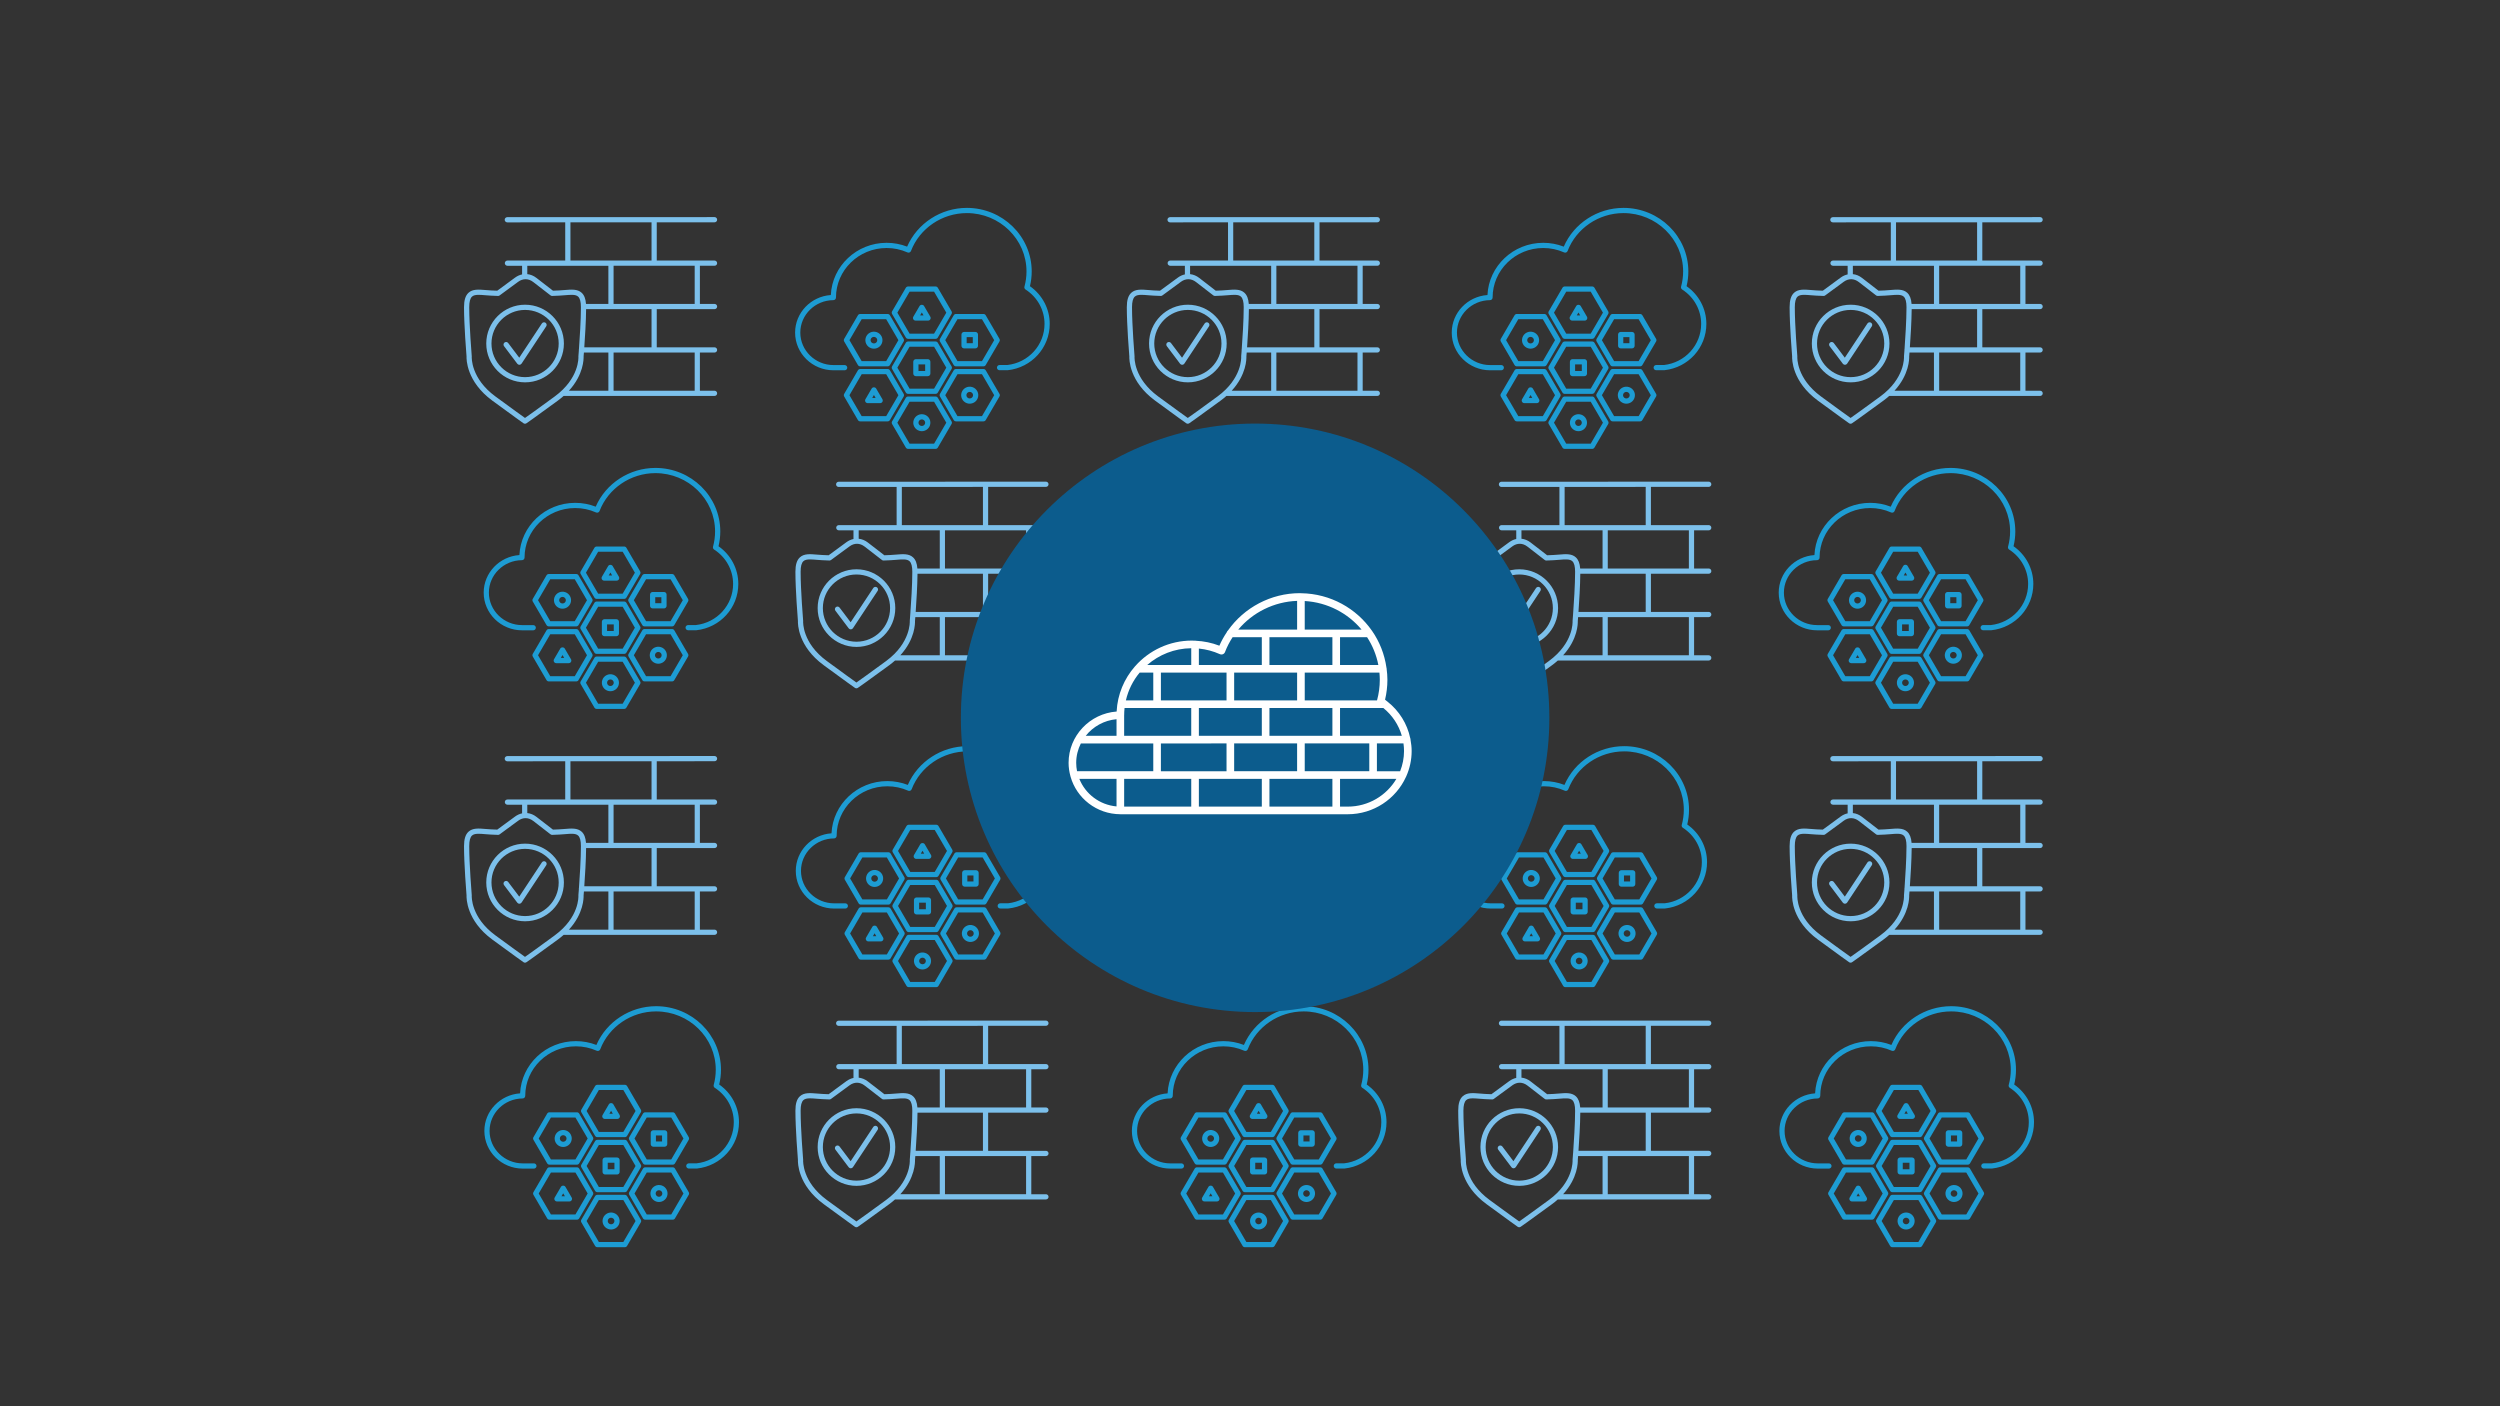 <svg viewBox="0 0 1200 675" xmlns="http://www.w3.org/2000/svg" id="a"><rect x="0" y="0" width="1200" height="675" fill="#333333" stroke="none"/><g><g><g><g><path fill="#7cc0eb" d="M979.26,386.259c.69,0,1.25-.56,1.25-1.25,0-.7-.56-1.25-1.25-1.25h-27.75v-18.36l27.75-.01c.69,0,1.25-.56,1.25-1.25s-.56-1.25-1.25-1.25l-99.49,.04c-.69,0-1.25,.56-1.25,1.25s.56,1.25,1.25,1.25l27.82-.01v18.34h-27.76c-.69,0-1.25,.55-1.25,1.25,0,.69,.56,1.25,1.25,1.25h7.04v4.15c-1.17,.25-2.31,.76-3.37,1.54l-8.55,6.27c-1-.03-2-.08-3-.13-.88-.04-1.74-.11-2.56-.18-3.34-.29-6.23-.53-8.24,1.31-1.46,1.34-2.14,3.55-2.14,6.94,0,8.6,1.11,22.43,1.21,23.64-.05,1.24-.12,12.02,12.38,21.2,10.72,7.87,14.91,10.83,14.95,10.85,.22,.16,.47,.23,.72,.23s.5-.07,.71-.22c.04-.03,4.32-2.98,15.05-10.86,1.02-.75,1.95-1.51,2.81-2.27h72.42c.69,0,1.25-.56,1.25-1.25s-.56-1.25-1.25-1.25h-7.04v-18.32h7.04c.69,0,1.25-.56,1.25-1.25s-.56-1.25-1.25-1.25h-27.75v-18.33h27.75c.69,0,1.25-.56,1.25-1.25s-.56-1.25-1.25-1.25h-7.04v-18.32h7.04Zm-69.17-20.84l38.92-.02v18.36h-38.92v-18.34Zm-20.72,20.84h38.93v18.32h-10.74c-.19-2.52-.87-4.24-2.09-5.36-2-1.84-4.89-1.6-8.24-1.31-.82,.07-1.67,.14-2.55,.18-1,.05-1.99,.09-2.979,.13l-7.92-6.12c-1.36-1.06-2.88-1.67-4.41-1.82v-4.02Zm28.24,20.82h31.4v18.33h-32.27c.34-4.8,.83-12.53,.87-18.33Zm-15.06,41.9c-8.25,6.06-12.67,9.2-14.27,10.32-1.6-1.13-5.97-4.27-14.2-10.32-11.84-8.69-11.39-18.7-11.36-19.12v-.18c-.02-.15-1.21-14.67-1.21-23.52,0-2.61,.44-4.27,1.33-5.1,.72-.66,1.81-.85,3.19-.85,.93,0,1.99,.09,3.15,.19,.85,.07,1.73,.14,2.64,.19,1.16,.06,2.32,.11,3.47,.15,.3,.02,.56-.07,.79-.24l8.9-6.54c2.32-1.7,4.97-1.66,7.27,.11l8.17,6.32c.24,.23,.55,.37,.91,.35,1.15-.04,2.31-.09,3.47-.15,.91-.05,1.8-.12,2.64-.19,2.88-.25,5.14-.44,6.34,.66,.9,.83,1.34,2.49,1.34,5.1,0,6.2-.59,15.18-.94,20.05,0,.01-.01,.01-.01,.01-.01,.24-.03,.46-.04,.68v.04c-.13,1.67-.21,2.7-.22,2.74-.01,.06-.01,.12,0,.18,.02,.42,.47,10.43-11.36,19.12Zm25.75-2.75h-18.93c7.13-7.8,7.08-15.4,7.04-16.43,.02-.23,.07-.9,.15-1.89h11.74v18.32Zm41.42-18.32v18.32h-38.92v-18.32h38.92Zm0-23.33h-38.92v-18.32h38.92v18.32Z"></path><path fill="#7cc0eb" d="M914.17,426.219c-.01,.24-.03,.46-.04,.68-.03-.08-.04-.15-.04-.24,0-.15,.03-.3,.08-.44Z"></path></g><g><path fill="#7cc0eb" d="M885.579,433.796c-.392,0-.762-.184-.998-.498l-6.37-8.455c-.416-.551-.306-1.335,.246-1.75,.55-.416,1.335-.306,1.75,.246l5.306,7.041,10.825-16.376c.148-.25,.383-.449,.68-.548h.003c.504-.173,1.062,0,1.388,.424,.324,.423,.345,1.005,.051,1.45l-11.837,17.905c-.225,.339-.599,.548-1.005,.56-.013,0-.025,0-.038,0Z"></path><path fill="#7cc0eb" d="M888.312,442.215c-10.274,0-18.634-8.359-18.634-18.634s8.359-18.633,18.634-18.633,18.633,8.358,18.633,18.633-8.358,18.634-18.633,18.634Zm0-34.767c-8.896,0-16.134,7.237-16.134,16.133s7.237,16.134,16.134,16.134,16.133-7.237,16.133-16.134-7.237-16.133-16.133-16.133Z"></path></g></g><g><g><path fill="#7cc0eb" d="M277.89,426.269c-.01,.22-.03,.43-.04,.63-.02-.08-.03-.16-.03-.24,0-.14,.02-.27,.07-.39Z"></path><path fill="#7cc0eb" d="M342.98,386.259c.69,0,1.25-.56,1.25-1.25,0-.7-.56-1.25-1.25-1.25h-27.74v-18.36l27.74-.01c.69,0,1.25-.56,1.25-1.25s-.56-1.25-1.25-1.25l-99.48,.04c-.69,0-1.25,.56-1.25,1.25s.56,1.25,1.25,1.25l27.81-.01v18.34h-27.75c-.69,0-1.25,.55-1.25,1.25,0,.69,.56,1.25,1.25,1.25h7.04v4.15c-1.17,.25-2.32,.76-3.38,1.54l-8.54,6.27c-1-.03-2-.08-3.01-.13-.88-.04-1.73-.11-2.55-.18-3.35-.29-6.23-.53-8.24,1.31-1.46,1.34-2.15,3.55-2.15,6.94,0,8.6,1.11,22.43,1.21,23.64-.05,1.24-.11,12.02,12.38,21.2,10.72,7.87,14.92,10.83,14.96,10.85,.21,.16,.46,.23,.72,.23,.24,0,.49-.07,.7-.22,.05-.03,4.33-2.98,15.05-10.86,1.02-.75,1.95-1.51,2.81-2.27h72.42c.69,0,1.25-.56,1.25-1.25s-.56-1.25-1.25-1.25h-7.03v-18.32h7.03c.69,0,1.25-.56,1.25-1.25s-.56-1.25-1.25-1.25h-27.74v-18.33h27.74c.69,0,1.25-.56,1.25-1.25s-.56-1.25-1.25-1.25h-7.03v-18.32h7.03Zm-69.17-20.84l38.93-.02v18.36h-38.93v-18.34Zm-20.71,20.84h38.92v18.32h-10.74c-.19-2.52-.86-4.24-2.08-5.36-2.01-1.84-4.9-1.6-8.24-1.31-.82,.07-1.68,.14-2.56,.18-.99,.05-1.99,.1-2.98,.13l-7.92-6.12c-1.36-1.06-2.87-1.67-4.4-1.82v-4.02Zm13.17,62.72c-8.24,6.06-12.66,9.2-14.27,10.32-1.59-1.13-5.96-4.27-14.2-10.32-11.83-8.69-11.38-18.7-11.36-19.12,.01-.06,.01-.12,0-.18-.01-.15-1.21-14.67-1.21-23.52,0-2.61,.44-4.27,1.34-5.1,.71-.66,1.81-.85,3.18-.85,.94,0,2,.09,3.16,.19,.84,.07,1.73,.14,2.64,.19,1.16,.06,2.32,.11,3.47,.15,.29,.02,.56-.07,.79-.24l8.9-6.54c2.32-1.71,4.97-1.66,7.27,.11l8.17,6.33c.24,.22,.57,.35,.91,.34,1.15-.04,2.31-.09,3.47-.15,.91-.05,1.79-.12,2.64-.19,2.87-.25,5.14-.44,6.33,.66,.9,.83,1.34,2.49,1.34,5.1,0,6.22-.59,15.25-.95,20.11-.01,.22-.03,.43-.04,.63v.01c-.13,1.68-.21,2.73-.22,2.77v.18c.03,.42,.48,10.43-11.36,19.12Zm25.75-2.75h-18.93c7.14-7.8,7.08-15.4,7.04-16.43,.02-.23,.07-.9,.15-1.89h11.74v18.32Zm-11.56-20.82c.34-4.8,.83-12.53,.87-18.33h31.41v18.33h-32.28Zm52.99,2.5v18.32h-38.93v-18.32h38.93Zm0-23.33h-38.93v-18.32h38.93v18.32Z"></path></g><g><path fill="#7cc0eb" d="M249.304,433.796c-.392,0-.762-.184-.998-.498l-6.371-8.455c-.416-.551-.306-1.335,.246-1.75,.549-.416,1.335-.306,1.75,.246l5.307,7.041,10.824-16.376c.148-.249,.383-.449,.68-.548h.003c.505-.173,1.063,0,1.388,.424,.324,.423,.345,1.005,.051,1.45l-11.836,17.905c-.224,.339-.599,.548-1.005,.56-.013,0-.025,0-.038,0Z"></path><path fill="#7cc0eb" d="M252.037,442.215c-10.274,0-18.633-8.359-18.633-18.634s8.358-18.633,18.633-18.633,18.634,8.358,18.634,18.633-8.359,18.634-18.634,18.634Zm0-34.767c-8.896,0-16.133,7.237-16.133,16.133s7.237,16.134,16.133,16.134,16.134-7.237,16.134-16.134-7.237-16.133-16.134-16.133Z"></path></g></g><g><g><path fill="#7cc0eb" d="M661.12,386.259c.69,0,1.25-.56,1.25-1.25,0-.7-.56-1.25-1.25-1.25h-27.75v-18.36l27.75-.01c.69,0,1.25-.56,1.25-1.25s-.56-1.25-1.25-1.25l-99.49,.04c-.69,0-1.25,.56-1.25,1.25s.56,1.25,1.25,1.25l27.82-.01v18.34h-27.75c-.69,0-1.25,.55-1.25,1.25,0,.69,.56,1.25,1.25,1.25h7.04v4.15c-1.17,.24-2.32,.76-3.38,1.54l-8.55,6.27c-.99-.03-2-.08-3-.13-.88-.04-1.73-.11-2.55-.18-3.35-.29-6.24-.53-8.24,1.31-1.47,1.34-2.15,3.55-2.15,6.94,0,8.6,1.11,22.43,1.21,23.64-.05,1.24-.12,12.02,12.38,21.2,10.72,7.87,14.91,10.83,14.95,10.85,.22,.16,.47,.23,.72,.23s.5-.07,.71-.22c.04-.03,4.33-2.98,15.05-10.86,1.02-.75,1.95-1.51,2.81-2.27h72.42c.69,0,1.25-.56,1.25-1.25s-.56-1.25-1.25-1.25h-7.03v-18.32h7.03c.69,0,1.25-.56,1.25-1.25s-.56-1.25-1.25-1.25h-27.75v-18.33h27.75c.69,0,1.25-.56,1.25-1.25s-.56-1.25-1.25-1.25h-7.03v-18.32h7.03Zm-69.17-20.84l38.92-.02v18.36h-38.92v-18.34Zm-20.71,20.84h38.92v18.32h-10.74c-.19-2.52-.86-4.24-2.09-5.36-2-1.84-4.89-1.6-8.24-1.31-.82,.07-1.67,.14-2.55,.18-1,.05-1.99,.09-2.98,.13l-7.92-6.12c-1.36-1.06-2.87-1.66-4.4-1.82v-4.02Zm59.63,20.82v18.33h-32.27c.34-4.8,.83-12.53,.87-18.33h31.4Zm-46.46,41.9c-8.24,6.06-12.66,9.2-14.27,10.32-1.59-1.13-5.97-4.27-14.2-10.32-11.84-8.69-11.38-18.7-11.36-19.12v-.18c-.01-.15-1.21-14.67-1.21-23.52,0-2.61,.44-4.27,1.34-5.1,.71-.66,1.81-.85,3.18-.85,.93,0,1.99,.09,3.15,.19,.85,.07,1.73,.14,2.64,.19,1.17,.06,2.32,.11,3.48,.15,.28,.02,.56-.07,.78-.24l8.9-6.54c2.32-1.7,4.97-1.66,7.27,.11l8.17,6.32c.24,.23,.55,.37,.91,.35,1.16-.04,2.31-.09,3.48-.15,.91-.05,1.79-.12,2.63-.19,2.88-.25,5.14-.44,6.34,.66,.9,.83,1.34,2.49,1.34,5.1,0,6.2-.59,15.19-.95,20.06-.01,.25-.03,.49-.04,.72-.13,1.67-.21,2.7-.22,2.74v.18c.02,.42,.48,10.43-11.36,19.12Zm25.75-2.75h-18.93c7.14-7.8,7.08-15.4,7.04-16.43,.02-.23,.07-.9,.15-1.89h11.74v18.32Zm41.43-18.32v18.32h-38.93v-18.32h38.93Zm0-23.33h-38.93v-18.32h38.93v18.32Z"></path><path fill="#7cc0eb" d="M596.03,426.219c-.01,.25-.03,.49-.04,.72-.03-.09-.04-.18-.04-.28,0-.15,.03-.3,.08-.44Z"></path></g><g><path fill="#7cc0eb" d="M567.442,433.796c-.392,0-.762-.184-.998-.498l-6.371-8.455c-.416-.551-.306-1.335,.246-1.75,.549-.416,1.335-.306,1.75,.246l5.307,7.041,10.824-16.376c.148-.249,.383-.449,.68-.548h.003c.504-.173,1.062,0,1.388,.424,.324,.423,.345,1.005,.051,1.45l-11.836,17.905c-.224,.339-.599,.548-1.005,.56-.013,0-.025,0-.038,0Z"></path><path fill="#7cc0eb" d="M570.175,442.215c-10.274,0-18.634-8.359-18.634-18.634s8.359-18.633,18.634-18.633,18.633,8.358,18.633,18.633-8.358,18.634-18.633,18.634Zm0-34.767c-8.896,0-16.134,7.237-16.134,16.133s7.237,16.134,16.134,16.134,16.133-7.237,16.133-16.134-7.237-16.133-16.133-16.133Z"></path></g></g></g><g><g><g><path fill="#7cc0eb" d="M436.97,553.209c-.02,.23-.04,.46-.06,.68-.02-.08-.03-.16-.03-.24,0-.15,.03-.3,.09-.44Z"></path><path fill="#7cc0eb" d="M502.05,513.249c.69,0,1.25-.56,1.25-1.25s-.56-1.25-1.25-1.25h-27.74v-18.35l27.74-.01c.69,0,1.25-.56,1.25-1.25s-.56-1.25-1.25-1.25l-99.49,.03c-.69,0-1.25,.56-1.25,1.25s.56,1.25,1.25,1.25l27.82-.01v18.34h-27.75c-.69,0-1.25,.56-1.25,1.25s.56,1.25,1.25,1.25h7.04v4.16c-1.17,.24-2.32,.75-3.38,1.53l-8.54,6.28c-1-.04-2.01-.08-3.01-.13-.88-.05-1.74-.12-2.55-.19-3.35-.28-6.24-.53-8.24,1.31-1.47,1.35-2.15,3.55-2.15,6.94,0,8.61,1.11,22.44,1.21,23.64-.05,1.24-.12,12.02,12.38,21.2,10.72,7.88,14.91,10.83,14.96,10.86,.21,.15,.46,.23,.71,.23s.5-.08,.71-.22c.05-.03,4.33-2.99,15.05-10.87,1.01-.74,1.94-1.5,2.79-2.26h72.44c.69,0,1.25-.56,1.25-1.25s-.56-1.25-1.25-1.25h-7.03v-18.33h7.03c.69,0,1.25-.56,1.25-1.25s-.56-1.25-1.25-1.25h-27.74v-18.32h27.74c.69,0,1.25-.56,1.25-1.25s-.56-1.25-1.25-1.25h-7.03v-18.33h7.03Zm-69.17-20.84l38.93-.01v18.35h-38.93v-18.34Zm-20.71,20.84h38.92v18.33h-10.73c-.19-2.52-.87-4.24-2.1-5.37-2-1.84-4.89-1.59-8.23-1.31-.82,.07-1.68,.14-2.56,.19-.99,.05-1.99,.09-2.97,.13l-7.93-6.13c-1.36-1.05-2.87-1.65-4.4-1.81v-4.03Zm59.64,20.83v18.32h-32.28c.34-4.8,.83-12.52,.87-18.32h31.41Zm-46.47,41.9c-8.24,6.06-12.66,9.19-14.27,10.32-1.59-1.14-5.96-4.27-14.2-10.32-11.83-8.7-11.38-18.71-11.36-19.12v-.19c-.01-.14-1.21-14.66-1.21-23.52,0-2.6,.44-4.27,1.34-5.1,.71-.65,1.81-.85,3.18-.85,.93,0,2,.09,3.16,.19,.84,.07,1.72,.15,2.64,.19,1.16,.06,2.32,.11,3.47,.15,.29,.03,.56-.07,.79-.24l8.89-6.53c2.32-1.71,4.97-1.67,7.27,.11l8.17,6.31c.24,.24,.56,.37,.91,.35,1.16-.04,2.32-.09,3.48-.15,.91-.04,1.79-.12,2.64-.19,2.87-.24,5.14-.44,6.33,.66,.9,.83,1.34,2.5,1.34,5.1,0,6.2-.59,15.18-.94,20.06-.02,.23-.04,.46-.06,.68v.01c-.12,1.68-.21,2.73-.21,2.77v.18c.03,.42,.48,10.43-11.36,19.13Zm25.75-2.75h-18.94c7.15-7.8,7.09-15.41,7.05-16.44,.02-.22,.07-.89,.15-1.89h11.74v18.33Zm41.43-18.33v18.33h-38.93v-18.33h38.93Zm0-23.32h-38.93v-18.33h38.93v18.33Z"></path></g><g><path fill="#7cc0eb" d="M408.373,560.79c-.392,0-.762-.184-.998-.498l-6.371-8.454c-.416-.551-.306-1.335,.246-1.75,.55-.417,1.335-.306,1.75,.246l5.307,7.04,10.825-16.375c.148-.25,.383-.449,.68-.548h.003c.504-.174,1.062,0,1.388,.424,.324,.423,.345,1.006,.051,1.45l-11.837,17.904c-.225,.339-.599,.548-1.005,.56-.013,0-.025,0-.038,0Z"></path><path fill="#7cc0eb" d="M411.105,569.21c-10.274,0-18.633-8.359-18.633-18.634s8.358-18.634,18.633-18.634,18.634,8.359,18.634,18.634-8.359,18.634-18.634,18.634Zm0-34.768c-8.896,0-16.133,7.237-16.133,16.134s7.237,16.134,16.133,16.134,16.134-7.237,16.134-16.134-7.237-16.134-16.134-16.134Z"></path></g></g><g><g><path fill="#7cc0eb" d="M755.11,553.209c-.02,.23-.04,.46-.06,.68-.02-.08-.03-.16-.03-.24,0-.15,.03-.3,.09-.44Z"></path><path fill="#7cc0eb" d="M820.19,513.249c.69,0,1.25-.56,1.25-1.25s-.56-1.25-1.25-1.25h-27.75v-18.35l27.75-.01c.69,0,1.25-.56,1.25-1.25s-.56-1.25-1.25-1.25l-99.49,.03c-.69,0-1.25,.56-1.25,1.25s.56,1.25,1.25,1.25l27.82-.01v18.34h-27.76c-.69,0-1.25,.56-1.25,1.25s.56,1.25,1.25,1.25h7.04v4.15c-1.17,.25-2.31,.76-3.37,1.54l-8.55,6.28c-1-.04-2-.08-3-.13-.88-.05-1.74-.12-2.56-.19-3.34-.28-6.23-.53-8.24,1.31-1.46,1.35-2.14,3.55-2.14,6.94,0,8.61,1.11,22.44,1.21,23.64-.05,1.24-.12,12.02,12.38,21.2,10.72,7.88,14.91,10.83,14.95,10.86,.22,.15,.47,.23,.72,.23s.5-.08,.71-.22c.04-.03,4.32-2.99,15.05-10.87,1.01-.74,1.94-1.5,2.79-2.26h72.44c.69,0,1.25-.56,1.25-1.25s-.56-1.25-1.25-1.25h-7.03v-18.33h7.03c.69,0,1.25-.56,1.25-1.25s-.56-1.25-1.25-1.25h-27.75v-18.32h27.75c.69,0,1.25-.56,1.25-1.25s-.56-1.25-1.25-1.25h-7.03v-18.33h7.03Zm-69.17-20.84l38.92-.01v18.35h-38.92v-18.34Zm-20.72,20.84h38.93v18.33h-10.73c-.2-2.52-.88-4.24-2.1-5.37-2-1.84-4.89-1.59-8.24-1.31-.82,.07-1.67,.14-2.55,.19-1,.05-1.99,.09-2.98,.13l-7.92-6.13c-1.36-1.06-2.87-1.67-4.41-1.82v-4.02Zm59.64,20.83v18.32h-32.27c.34-4.8,.83-12.52,.87-18.32h31.4Zm-46.46,41.9c-8.25,6.06-12.67,9.19-14.27,10.32-1.6-1.14-5.97-4.27-14.2-10.32-11.84-8.7-11.39-18.71-11.36-19.12v-.19c-.02-.14-1.21-14.66-1.21-23.52,0-2.6,.44-4.27,1.34-5.1,.71-.65,1.8-.85,3.18-.85,.93,0,1.99,.09,3.15,.19,.85,.07,1.73,.15,2.64,.19,1.16,.06,2.32,.11,3.48,.15,.27,.03,.56-.07,.78-.24l8.9-6.53c2.32-1.71,4.97-1.67,7.27,.11l8.17,6.32c.24,.23,.55,.36,.91,.34,1.15-.04,2.31-.09,3.47-.15,.92-.04,1.8-.12,2.64-.19,2.87-.24,5.14-.44,6.34,.66,.9,.83,1.34,2.5,1.34,5.1,0,6.2-.59,15.18-.94,20.06-.02,.23-.04,.46-.06,.68v.01c-.12,1.68-.21,2.73-.21,2.77-.01,.06-.01,.12,0,.18,.02,.42,.47,10.43-11.36,19.13Zm25.75-2.75h-18.94c7.14-7.81,7.09-15.41,7.05-16.44,.02-.22,.07-.89,.15-1.89h11.74v18.33Zm41.43-18.33v18.33h-38.93v-18.33h38.93Zm0-23.32h-38.93v-18.33h38.93v18.33Z"></path></g><g><path fill="#7cc0eb" d="M726.51,560.79c-.392,0-.762-.184-.998-.498l-6.371-8.454c-.416-.551-.306-1.335,.246-1.75,.549-.417,1.335-.306,1.75,.246l5.307,7.04,10.824-16.375c.148-.249,.383-.449,.68-.548h.003c.504-.174,1.063,0,1.388,.424s.345,1.005,.051,1.45l-11.836,17.904c-.225,.339-.599,.548-1.005,.56-.013,0-.025,0-.038,0Z"></path><path fill="#7cc0eb" d="M729.243,569.21c-10.274,0-18.633-8.359-18.633-18.634s8.358-18.634,18.633-18.634,18.634,8.359,18.634,18.634-8.359,18.634-18.634,18.634Zm0-34.768c-8.896,0-16.133,7.237-16.133,16.134s7.237,16.134,16.133,16.134,16.134-7.237,16.134-16.134-7.237-16.134-16.134-16.134Z"></path></g></g></g></g><g><g><g><g><path fill="#7cc0eb" d="M914.17,167.529c-.01,.25-.03,.48-.04,.7-.03-.09-.04-.17-.04-.26,0-.15,.03-.3,.08-.44Z"></path><path fill="#7cc0eb" d="M979.26,127.569c.69,0,1.25-.56,1.25-1.25s-.56-1.25-1.25-1.25h-27.75v-18.35l27.75-.01c.69,0,1.25-.56,1.25-1.25s-.56-1.25-1.25-1.25l-99.49,.03c-.69,0-1.25,.56-1.25,1.25s.56,1.25,1.25,1.25l27.82-.01v18.34h-27.76c-.69,0-1.25,.56-1.25,1.25s.56,1.25,1.25,1.25h7.04v4.15c-1.17,.25-2.31,.76-3.37,1.54l-8.55,6.28c-1-.04-2-.08-3-.13-.88-.05-1.74-.12-2.56-.19-3.34-.28-6.23-.53-8.24,1.31-1.46,1.35-2.14,3.55-2.14,6.94,0,8.61,1.11,22.44,1.21,23.64-.05,1.24-.12,12.02,12.38,21.2,10.72,7.88,14.91,10.83,14.95,10.86,.22,.15,.47,.22,.72,.22s.5-.07,.71-.22c.04-.02,4.32-2.98,15.05-10.86,1.01-.74,1.94-1.5,2.79-2.26h72.44c.69,0,1.25-.56,1.25-1.25s-.56-1.25-1.25-1.25h-7.04v-18.33h7.04c.69,0,1.25-.56,1.25-1.25s-.56-1.25-1.25-1.25h-27.75v-18.33h27.75c.69,0,1.25-.56,1.25-1.25s-.56-1.25-1.25-1.25h-7.04v-18.32h7.04Zm-69.17-20.84l38.92-.01v18.35h-38.92v-18.34Zm-20.72,20.84h38.93v18.32h-10.74c-.19-2.51-.87-4.23-2.09-5.36-2-1.84-4.89-1.59-8.24-1.31-.82,.07-1.67,.14-2.55,.19-1,.05-1.99,.09-2.979,.13l-7.92-6.13c-1.36-1.06-2.87-1.67-4.41-1.82v-4.02Zm59.64,20.82v18.33h-32.27c.34-4.8,.83-12.53,.87-18.33h31.4Zm-46.46,41.91c-8.25,6.06-12.67,9.19-14.27,10.32-1.6-1.14-5.97-4.27-14.2-10.32-11.84-8.7-11.39-18.71-11.36-19.12v-.19c-.02-.15-1.21-14.66-1.21-23.52,0-2.6,.44-4.27,1.33-5.1,.72-.65,1.81-.85,3.19-.85,.93,0,1.99,.09,3.15,.19,.85,.07,1.73,.15,2.64,.19,1.16,.06,2.32,.11,3.47,.15,.3,.03,.56-.07,.79-.24l8.9-6.54c2.32-1.7,4.97-1.66,7.27,.12l8.16,6.31c.24,.23,.56,.37,.92,.35,1.15-.04,2.31-.09,3.47-.15,.91-.04,1.8-.12,2.64-.19,2.88-.24,5.14-.44,6.34,.66,.9,.83,1.34,2.5,1.34,5.1,0,6.2-.59,15.18-.94,20.05,0,.01-.01,.01-.01,.01-.01,.25-.03,.48-.04,.7v.01c-.13,1.67-.21,2.71-.22,2.75-.01,.06-.01,.12,0,.18,.02,.42,.47,10.43-11.36,19.13Zm25.75-2.75h-18.94c7.14-7.81,7.09-15.41,7.05-16.44,.02-.22,.07-.89,.15-1.89h11.74v18.33Zm41.42-18.33v18.33h-38.92v-18.33h38.92Zm0-23.33h-38.92v-18.32h38.92v18.32Z"></path></g><g><path fill="#7cc0eb" d="M885.579,175.109c-.392,0-.762-.184-.998-.498l-6.37-8.455c-.416-.551-.306-1.335,.246-1.75,.55-.417,1.335-.307,1.75,.246l5.306,7.041,10.825-16.376c.148-.249,.383-.449,.68-.548h.003c.504-.172,1.062,0,1.388,.424,.324,.423,.345,1.005,.051,1.45l-11.837,17.905c-.225,.339-.599,.548-1.005,.56-.013,0-.025,0-.038,0Z"></path><path fill="#7cc0eb" d="M888.312,183.528c-10.274,0-18.634-8.359-18.634-18.634s8.359-18.633,18.634-18.633,18.633,8.358,18.633,18.633-8.358,18.634-18.633,18.634Zm0-34.767c-8.896,0-16.134,7.237-16.134,16.133s7.237,16.134,16.134,16.134,16.133-7.237,16.133-16.134-7.237-16.133-16.133-16.133Z"></path></g></g><g><g><path fill="#7cc0eb" d="M342.98,127.569c.69,0,1.25-.56,1.25-1.25s-.56-1.25-1.25-1.25h-27.74v-18.35l27.74-.01c.69,0,1.25-.56,1.25-1.25s-.56-1.25-1.25-1.25l-99.48,.03c-.69,0-1.25,.56-1.25,1.25s.56,1.25,1.25,1.25l27.81-.01v18.34h-27.75c-.69,0-1.25,.56-1.25,1.25s.56,1.25,1.25,1.25h7.04v4.15c-1.17,.25-2.31,.76-3.38,1.54l-8.54,6.28c-1-.04-2-.08-3.01-.13-.88-.05-1.73-.12-2.55-.19-3.35-.28-6.23-.53-8.24,1.31-1.46,1.35-2.15,3.55-2.15,6.94,0,8.61,1.11,22.44,1.21,23.64-.05,1.24-.11,12.02,12.38,21.2,10.72,7.88,14.92,10.83,14.96,10.86,.21,.15,.46,.22,.72,.22,.24,0,.49-.07,.7-.22,.05-.02,4.33-2.98,15.05-10.86,1.01-.74,1.94-1.5,2.79-2.26h72.44c.69,0,1.25-.56,1.25-1.25s-.56-1.25-1.25-1.25h-7.03v-18.33h7.03c.69,0,1.25-.56,1.25-1.25s-.56-1.25-1.25-1.25h-27.74v-18.33h27.74c.69,0,1.25-.56,1.25-1.25s-.56-1.25-1.25-1.25h-7.03v-18.32h7.03Zm-69.17-20.84l38.93-.01v18.35h-38.93v-18.34Zm-20.71,20.84h38.92v18.32h-10.74c-.18-2.51-.86-4.23-2.08-5.36-2.01-1.84-4.9-1.59-8.24-1.31-.82,.07-1.68,.14-2.56,.19-.99,.05-1.98,.09-2.97,.13l-7.93-6.13c-1.36-1.06-2.87-1.67-4.4-1.82v-4.02Zm59.64,20.82v18.33h-32.28c.34-4.8,.83-12.53,.87-18.33h31.41Zm-46.47,41.91c-8.24,6.06-12.66,9.19-14.27,10.32-1.59-1.14-5.96-4.27-14.2-10.32-11.83-8.7-11.38-18.71-11.36-19.12,.01-.07,.01-.13,0-.19-.01-.15-1.21-14.66-1.21-23.52,0-2.6,.44-4.27,1.34-5.1,.71-.65,1.81-.85,3.18-.85,.94,0,2,.09,3.16,.19,.84,.07,1.73,.15,2.64,.19,1.16,.06,2.32,.11,3.47,.15,.29,.03,.56-.07,.79-.24l8.9-6.54c2.32-1.7,4.97-1.66,7.27,.12l8.16,6.31c.24,.24,.56,.37,.92,.35,1.15-.04,2.31-.09,3.47-.15,.91-.04,1.79-.12,2.64-.19,2.87-.24,5.14-.44,6.33,.66,.9,.83,1.34,2.5,1.34,5.1,0,6.23-.59,15.25-.95,20.11-.01,.22-.03,.43-.04,.62v.02c-.13,1.68-.21,2.73-.22,2.77v.18c.03,.42,.48,10.43-11.36,19.13Zm25.75-2.75h-18.94c7.15-7.8,7.09-15.41,7.05-16.44,.02-.22,.07-.89,.15-1.89h11.74v18.33Zm41.43-18.33v18.33h-38.93v-18.33h38.93Zm0-23.33h-38.93v-18.32h38.93v18.32Z"></path><path fill="#7cc0eb" d="M277.89,167.579c-.01,.22-.03,.43-.04,.62-.02-.07-.03-.15-.03-.23,0-.14,.02-.27,.07-.39Z"></path></g><g><path fill="#7cc0eb" d="M249.304,175.109c-.392,0-.762-.184-.998-.498l-6.371-8.455c-.416-.551-.306-1.335,.246-1.75,.549-.417,1.335-.307,1.75,.246l5.307,7.041,10.824-16.376c.147-.249,.383-.449,.68-.548h.003c.505-.172,1.063,0,1.388,.424,.324,.423,.345,1.005,.051,1.45l-11.836,17.905c-.224,.339-.599,.548-1.005,.56-.013,0-.025,0-.038,0Z"></path><path fill="#7cc0eb" d="M252.037,183.528c-10.274,0-18.633-8.359-18.633-18.634s8.358-18.633,18.633-18.633,18.634,8.358,18.634,18.633-8.359,18.634-18.634,18.634Zm0-34.767c-8.896,0-16.133,7.237-16.133,16.133s7.237,16.134,16.133,16.134,16.134-7.237,16.134-16.134-7.237-16.133-16.134-16.133Z"></path></g></g><g><g><path fill="#7cc0eb" d="M596.03,167.529c-.01,.25-.03,.49-.04,.71-.03-.09-.04-.18-.04-.27,0-.15,.03-.3,.08-.44Z"></path><path fill="#7cc0eb" d="M661.12,127.569c.69,0,1.25-.56,1.25-1.25s-.56-1.25-1.25-1.25h-27.75v-18.35l27.75-.01c.69,0,1.25-.56,1.25-1.25s-.56-1.25-1.25-1.25l-99.49,.03c-.69,0-1.25,.56-1.25,1.25s.56,1.25,1.25,1.25l27.82-.01v18.34h-27.75c-.69,0-1.25,.56-1.25,1.25s.56,1.25,1.25,1.25h7.04v4.15c-1.17,.24-2.32,.76-3.38,1.54l-8.55,6.28c-.99-.04-2-.08-3-.13-.88-.05-1.73-.12-2.55-.19-3.35-.28-6.24-.53-8.24,1.31-1.47,1.35-2.15,3.55-2.15,6.94,0,8.61,1.11,22.44,1.21,23.64-.05,1.24-.12,12.02,12.38,21.2,10.72,7.88,14.91,10.83,14.95,10.86,.22,.15,.47,.22,.72,.22s.5-.07,.71-.22c.04-.02,4.33-2.98,15.05-10.86,1.01-.74,1.94-1.5,2.79-2.26h72.44c.69,0,1.25-.56,1.25-1.25s-.56-1.25-1.25-1.25h-7.03v-18.33h7.03c.69,0,1.25-.56,1.25-1.25s-.56-1.25-1.25-1.25h-27.75v-18.33h27.75c.69,0,1.25-.56,1.25-1.25s-.56-1.25-1.25-1.25h-7.03v-18.32h7.03Zm-69.17-20.84l38.92-.01v18.35h-38.92v-18.34Zm-20.71,20.84h38.92v18.32h-10.74c-.19-2.51-.86-4.23-2.09-5.36-2-1.84-4.89-1.59-8.24-1.31-.82,.07-1.67,.14-2.55,.19-.99,.05-1.99,.09-2.98,.13l-7.92-6.13c-1.36-1.06-2.87-1.66-4.4-1.82v-4.02Zm13.17,62.73c-8.24,6.06-12.66,9.19-14.27,10.32-1.59-1.14-5.97-4.27-14.2-10.32-11.84-8.7-11.38-18.71-11.36-19.12v-.19c-.01-.15-1.21-14.66-1.21-23.52,0-2.6,.44-4.27,1.34-5.1,.71-.65,1.81-.85,3.18-.85,.93,0,1.99,.09,3.15,.19,.85,.07,1.73,.15,2.64,.19,1.17,.06,2.32,.11,3.48,.15,.28,.03,.56-.07,.78-.24l8.9-6.54c2.32-1.7,4.97-1.66,7.27,.12l8.16,6.31c.24,.23,.58,.37,.92,.35,1.16-.04,2.31-.09,3.48-.15,.91-.04,1.79-.12,2.63-.19,2.88-.24,5.14-.44,6.34,.66,.9,.83,1.34,2.5,1.34,5.1,0,6.21-.59,15.19-.95,20.06-.01,.25-.03,.49-.04,.71-.13,1.67-.21,2.71-.22,2.75v.18c.02,.42,.48,10.43-11.36,19.13Zm25.75-2.75h-18.94c7.15-7.8,7.09-15.41,7.05-16.44,.02-.22,.07-.89,.15-1.89h11.74v18.33Zm-11.56-20.83c.34-4.8,.83-12.53,.87-18.33h31.4v18.33h-32.27Zm52.99,2.5v18.33h-38.93v-18.33h38.93Zm0-23.33h-38.93v-18.32h38.93v18.32Z"></path></g><g><path fill="#7cc0eb" d="M567.442,175.109c-.392,0-.762-.184-.998-.498l-6.371-8.455c-.416-.551-.306-1.335,.246-1.75,.549-.417,1.335-.307,1.75,.246l5.307,7.041,10.824-16.376c.147-.249,.383-.449,.68-.548h.003c.504-.172,1.062,0,1.388,.424,.324,.423,.345,1.005,.051,1.45l-11.836,17.905c-.224,.339-.599,.548-1.005,.56-.013,0-.025,0-.038,0Z"></path><path fill="#7cc0eb" d="M570.175,183.528c-10.274,0-18.634-8.359-18.634-18.634s8.359-18.633,18.634-18.633,18.633,8.358,18.633,18.633-8.358,18.634-18.633,18.634Zm0-34.767c-8.896,0-16.134,7.237-16.134,16.133s7.237,16.134,16.134,16.134,16.133-7.237,16.133-16.134-7.237-16.133-16.133-16.133Z"></path></g></g></g><g><g><g><path fill="#7cc0eb" d="M436.96,294.529c-.01,.23-.03,.46-.05,.67-.02-.07-.03-.15-.03-.23,0-.16,.03-.31,.08-.44Z"></path><path fill="#7cc0eb" d="M502.05,254.559c.69,0,1.25-.56,1.25-1.25s-.56-1.25-1.25-1.25h-27.74v-18.35l27.74-.01c.69,0,1.25-.56,1.25-1.25s-.56-1.25-1.25-1.25l-99.49,.04c-.69,0-1.25,.56-1.25,1.25s.56,1.25,1.25,1.25l27.82-.01v18.33h-27.75c-.69,0-1.25,.56-1.25,1.25s.56,1.25,1.25,1.25h7.04v4.16c-1.17,.24-2.32,.75-3.38,1.53l-8.54,6.28c-1-.04-2.01-.08-3.01-.13-.88-.04-1.74-.12-2.55-.18-3.35-.29-6.24-.54-8.24,1.31-1.47,1.34-2.15,3.55-2.15,6.94,0,8.6,1.11,22.43,1.21,23.64-.05,1.24-.12,12.02,12.38,21.2,10.72,7.87,14.91,10.82,14.96,10.85,.21,.15,.46,.23,.71,.23s.5-.07,.71-.22c.05-.03,4.33-2.98,15.05-10.86,1.02-.75,1.95-1.51,2.81-2.27h72.42c.69,0,1.25-.56,1.25-1.25s-.56-1.25-1.25-1.25h-7.03v-18.32h7.03c.69,0,1.25-.56,1.25-1.25,0-.7-.56-1.25-1.25-1.25h-27.74v-18.33h27.74c.69,0,1.25-.56,1.25-1.25s-.56-1.25-1.25-1.25h-7.03v-18.33h7.03Zm-69.17-20.83l38.93-.02v18.35h-38.93v-18.33Zm-20.71,20.83h38.92v18.33h-10.74c-.19-2.51-.86-4.24-2.09-5.36-2-1.85-4.89-1.6-8.23-1.31-.82,.06-1.68,.14-2.56,.18-.99,.05-1.99,.09-2.98,.13l-7.92-6.12c-1.36-1.05-2.87-1.66-4.4-1.82v-4.03Zm13.17,62.73c-8.24,6.06-12.66,9.19-14.27,10.32-1.59-1.13-5.96-4.27-14.2-10.32-11.83-8.69-11.38-18.7-11.36-19.12v-.19c-.01-.14-1.21-14.66-1.21-23.51,0-2.61,.44-4.28,1.34-5.1,.71-.66,1.81-.85,3.18-.85,.93,0,2,.09,3.16,.19,.84,.07,1.72,.14,2.64,.19,1.16,.06,2.32,.11,3.47,.15,.29,.01,.56-.08,.79-.24l8.89-6.54c2.32-1.71,4.97-1.67,7.27,.11l8.17,6.32c.24,.23,.55,.37,.91,.35,1.16-.04,2.32-.09,3.48-.15,.91-.05,1.79-.12,2.64-.19,2.87-.25,5.14-.44,6.33,.66,.9,.82,1.34,2.49,1.34,5.1,0,6.2-.59,15.19-.95,20.06-.01,.23-.03,.46-.05,.67v.02c-.12,1.68-.21,2.72-.21,2.76v.19c.01,.1,.54,10.38-11.36,19.12Zm25.75-2.75h-18.93c7.14-7.8,7.08-15.4,7.04-16.43,.02-.22,.07-.89,.15-1.89h11.74v18.32Zm-11.56-20.82c.34-4.81,.83-12.54,.87-18.33h31.41v18.33h-32.28Zm52.99,2.5v18.32h-38.93v-18.32h38.93Zm0-23.33h-38.93v-18.33h38.93v18.33Z"></path></g><g><path fill="#7cc0eb" d="M408.373,302.103c-.392,0-.762-.184-.998-.498l-6.371-8.455c-.416-.551-.306-1.335,.246-1.75,.55-.416,1.335-.307,1.75,.246l5.307,7.041,10.825-16.375c.148-.25,.383-.449,.68-.548h.003c.504-.173,1.062,0,1.388,.424,.324,.423,.345,1.006,.051,1.45l-11.837,17.904c-.225,.339-.599,.548-1.005,.56-.013,0-.025,0-.038,0Z"></path><path fill="#7cc0eb" d="M411.105,310.522c-10.274,0-18.633-8.358-18.633-18.633s8.358-18.634,18.633-18.634,18.634,8.359,18.634,18.634-8.359,18.633-18.634,18.633Zm0-34.767c-8.896,0-16.133,7.237-16.133,16.134s7.237,16.133,16.133,16.133,16.134-7.237,16.134-16.133-7.237-16.134-16.134-16.134Z"></path></g></g><g><g><path fill="#7cc0eb" d="M755.1,294.529c-.01,.23-.03,.46-.05,.67-.02-.07-.03-.15-.03-.23,0-.16,.03-.31,.08-.44Z"></path><path fill="#7cc0eb" d="M820.19,254.559c.69,0,1.25-.56,1.25-1.25s-.56-1.25-1.25-1.25h-27.75v-18.35l27.75-.01c.69,0,1.25-.56,1.25-1.25s-.56-1.25-1.25-1.25l-99.49,.04c-.69,0-1.25,.56-1.25,1.25s.56,1.25,1.25,1.25l27.82-.01v18.33h-27.76c-.69,0-1.25,.56-1.25,1.25s.56,1.25,1.25,1.25h7.04v4.16c-1.17,.24-2.31,.76-3.37,1.53l-8.55,6.28c-1-.04-2-.08-3-.13-.88-.04-1.74-.12-2.56-.18-3.34-.29-6.23-.54-8.24,1.31-1.46,1.34-2.14,3.55-2.14,6.94,0,8.6,1.11,22.43,1.21,23.64-.05,1.24-.12,12.02,12.38,21.2,10.72,7.87,14.91,10.82,14.95,10.85,.22,.15,.47,.23,.72,.23s.5-.07,.71-.22c.04-.03,4.32-2.98,15.05-10.86,1.02-.75,1.95-1.51,2.81-2.27h72.42c.69,0,1.25-.56,1.25-1.25s-.56-1.25-1.25-1.25h-7.03v-18.32h7.03c.69,0,1.25-.56,1.25-1.25,0-.7-.56-1.25-1.25-1.25h-27.75v-18.33h27.75c.69,0,1.25-.56,1.25-1.25s-.56-1.25-1.25-1.25h-7.03v-18.33h7.03Zm-69.17-20.83l38.92-.02v18.35h-38.92v-18.33Zm-20.72,20.83h38.93v18.33h-10.74c-.19-2.51-.87-4.24-2.09-5.36-2-1.85-4.89-1.6-8.24-1.31-.82,.06-1.67,.14-2.55,.18-1,.05-1.99,.09-2.98,.13l-7.92-6.12c-1.36-1.06-2.87-1.66-4.41-1.82v-4.03Zm59.64,20.83v18.33h-32.27c.34-4.81,.83-12.54,.87-18.33h31.4Zm-46.46,41.9c-8.25,6.06-12.67,9.19-14.27,10.32-1.6-1.13-5.97-4.27-14.2-10.32-11.84-8.69-11.39-18.7-11.36-19.12v-.19c-.02-.14-1.21-14.66-1.21-23.51,0-2.61,.44-4.28,1.34-5.1,.71-.66,1.8-.85,3.18-.85,.93,0,1.99,.09,3.15,.19,.85,.07,1.73,.14,2.64,.19,1.16,.06,2.32,.11,3.48,.15,.27,.01,.56-.08,.78-.24l8.9-6.54c2.32-1.71,4.97-1.67,7.27,.11l8.17,6.32c.24,.23,.54,.38,.91,.35,1.15-.04,2.31-.09,3.47-.15,.92-.05,1.8-.12,2.65-.19,2.86-.25,5.13-.44,6.33,.66,.9,.82,1.34,2.49,1.34,5.1,0,6.2-.59,15.19-.95,20.06-.01,.23-.03,.46-.05,.67v.02c-.12,1.68-.21,2.72-.21,2.76-.01,.06-.01,.13,0,.19,.02,.42,.47,10.43-11.36,19.12Zm25.75-2.75h-18.93c7.13-7.8,7.08-15.4,7.04-16.43,.02-.22,.07-.89,.15-1.89h11.74v18.32Zm41.43-18.32v18.32h-38.93v-18.32h38.93Zm0-23.33h-38.93v-18.33h38.93v18.33Z"></path></g><g><path fill="#7cc0eb" d="M726.51,302.103c-.392,0-.762-.184-.998-.498l-6.371-8.455c-.416-.551-.306-1.335,.246-1.75,.549-.416,1.335-.307,1.75,.246l5.307,7.041,10.824-16.375c.148-.249,.383-.449,.68-.548h.003c.504-.173,1.063,0,1.388,.424,.324,.423,.345,1.005,.051,1.45l-11.836,17.904c-.225,.339-.599,.548-1.005,.56-.013,0-.025,0-.038,0Z"></path><path fill="#7cc0eb" d="M729.243,310.522c-10.274,0-18.633-8.358-18.633-18.633s8.358-18.634,18.633-18.634,18.634,8.359,18.634,18.634-8.359,18.633-18.634,18.633Zm0-34.767c-8.896,0-16.133,7.237-16.133,16.134s7.237,16.133,16.133,16.133,16.134-7.237,16.134-16.133-7.237-16.134-16.134-16.134Z"></path></g></g></g></g><g><g><g><g><path fill="#1d9cd3" d="M734.663,167.36c-.438,0-.882-.069-1.318-.217-1.043-.353-1.885-1.089-2.368-2.073-.479-.977-.549-2.08-.194-3.108,.73-2.123,3.068-3.267,5.207-2.542h0c1.044,.354,1.885,1.09,2.368,2.074,.48,.977,.55,2.08,.195,3.108-.583,1.69-2.183,2.758-3.891,2.758Zm.005-5.657c-.67,0-1.296,.414-1.522,1.073-.136,.395-.109,.817,.075,1.191,.188,.383,.516,.669,.924,.807,.844,.283,1.76-.157,2.046-.986,.136-.394,.108-.817-.075-1.191-.188-.383-.517-.67-.925-.808h0c-.173-.059-.35-.086-.522-.086Z"></path><path fill="#1d9cd3" d="M780.648,193.768c-.438,0-.882-.069-1.318-.217-1.043-.353-1.884-1.088-2.367-2.071-.48-.977-.55-2.081-.195-3.11,.73-2.124,3.059-3.264,5.207-2.542h0c1.044,.354,1.886,1.09,2.369,2.074,.479,.977,.548,2.081,.193,3.108-.582,1.691-2.181,2.758-3.889,2.758Zm.005-5.657c-.67,0-1.295,.415-1.522,1.073-.136,.395-.108,.817,.075,1.192,.188,.382,.517,.668,.924,.806,.842,.283,1.758-.157,2.044-.986,.136-.394,.109-.817-.074-1.191-.188-.383-.517-.67-.926-.808h0c-.172-.059-.348-.086-.521-.086Z"></path><path fill="#1d9cd3" d="M757.656,206.972c-.438,0-.882-.069-1.318-.217-1.043-.353-1.885-1.089-2.368-2.073-.479-.977-.549-2.08-.194-3.108,.729-2.123,3.066-3.266,5.206-2.542h0c1.044,.354,1.886,1.09,2.369,2.074,.479,.977,.548,2.081,.193,3.108-.582,1.691-2.181,2.758-3.889,2.758Zm.004-5.657c-.67,0-1.295,.414-1.521,1.072-.136,.396-.109,.818,.075,1.192,.188,.383,.516,.669,.924,.807,.842,.284,1.758-.157,2.044-.986,.136-.394,.109-.817-.074-1.191-.188-.383-.517-.67-.925-.808h0c-.173-.059-.35-.086-.522-.086Z"></path><path fill="#1d9cd3" d="M760.517,180.565h-5.715c-.69,0-1.25-.56-1.25-1.25v-5.659c0-.69,.56-1.25,1.25-1.25h5.715c.69,0,1.25,.56,1.25,1.25v5.659c0,.69-.56,1.25-1.25,1.25Zm-4.465-2.5h3.215v-3.159h-3.215v3.159Z"></path><path fill="#1d9cd3" d="M783.373,167.226h-5.441c-.69,0-1.25-.56-1.25-1.25v-5.39c0-.69,.56-1.25,1.25-1.25h5.441c.69,0,1.25,.56,1.25,1.25v5.39c0,.69-.56,1.25-1.25,1.25Zm-4.191-2.5h2.941v-2.89h-2.941v2.89Z"></path><path fill="#1d9cd3" d="M737.661,193.504h-5.986c-.447,0-.861-.239-1.084-.628-.223-.388-.222-.865,.005-1.252l2.993-5.127c.447-.768,1.711-.768,2.158,0l2.993,5.127c.227,.387,.228,.864,.005,1.252-.223,.389-.637,.628-1.084,.628Zm-3.81-2.5h1.633l-.816-1.397-.816,1.397Z"></path><path fill="#1d9cd3" d="M760.653,153.891h-5.986c-.447,0-.861-.239-1.084-.628-.223-.388-.222-.865,.005-1.252l2.993-5.127c.447-.768,1.711-.768,2.158,0l2.993,5.127c.227,.387,.228,.864,.005,1.252-.223,.389-.637,.628-1.084,.628Zm-3.81-2.5h1.633l-.816-1.397-.816,1.397Z"></path><path fill="#1d9cd3" d="M764.258,162.645h-13.195c-.444,0-.855-.236-1.08-.62l-6.598-11.317c-.227-.39-.227-.87,0-1.26l6.598-11.318c.225-.384,.636-.62,1.08-.62h13.195c.444,0,.855,.236,1.08,.62l6.598,11.318c.227,.39,.227,.87,0,1.26l-6.598,11.317c-.225,.384-.636,.62-1.08,.62Zm-12.478-2.5h11.76l5.868-10.067-5.868-10.068h-11.76l-5.868,10.068,5.868,10.067Z"></path><path fill="#1d9cd3" d="M787.25,175.849h-13.195c-.444,0-.855-.236-1.08-.62l-6.598-11.317c-.227-.39-.227-.87,0-1.26l6.598-11.318c.224-.384,.636-.62,1.08-.62h13.195c.444,0,.855,.236,1.08,.62l6.599,11.318c.227,.39,.227,.87,0,1.26l-6.599,11.317c-.225,.384-.636,.62-1.08,.62Zm-12.478-2.5h11.76l5.869-10.067-5.869-10.068h-11.76l-5.868,10.068,5.868,10.067Z"></path><path fill="#1d9cd3" d="M787.25,202.258h-13.195c-.444,0-.855-.236-1.08-.62l-6.598-11.317c-.227-.39-.227-.87,0-1.26l6.598-11.318c.224-.384,.636-.62,1.08-.62h13.195c.444,0,.855,.236,1.08,.62l6.599,11.318c.227,.39,.227,.87,0,1.26l-6.599,11.317c-.225,.384-.636,.62-1.08,.62Zm-12.478-2.5h11.76l5.869-10.067-5.869-10.068h-11.76l-5.868,10.068,5.868,10.067Z"></path><path fill="#1d9cd3" d="M741.265,175.849h-13.195c-.444,0-.855-.236-1.08-.62l-6.599-11.317c-.227-.39-.227-.87,0-1.26l6.599-11.318c.225-.384,.636-.62,1.08-.62h13.195c.444,0,.856,.236,1.08,.62l6.598,11.318c.227,.39,.227,.87,0,1.26l-6.598,11.317c-.225,.384-.636,.62-1.08,.62Zm-12.478-2.5h11.76l5.868-10.067-5.868-10.068h-11.76l-5.869,10.068,5.869,10.067Z"></path><path fill="#1d9cd3" d="M741.265,202.258h-13.195c-.444,0-.855-.236-1.08-.62l-6.599-11.317c-.227-.39-.227-.87,0-1.26l6.599-11.318c.225-.384,.636-.62,1.08-.62h13.195c.444,0,.856,.236,1.08,.62l6.598,11.318c.227,.39,.227,.87,0,1.26l-6.598,11.317c-.225,.384-.636,.62-1.08,.62Zm-12.478-2.5h11.76l5.868-10.067-5.868-10.068h-11.76l-5.869,10.068,5.869,10.067Z"></path><path fill="#1d9cd3" d="M764.258,189.053h-13.195c-.444,0-.855-.236-1.08-.62l-6.598-11.317c-.227-.39-.227-.87,0-1.26l6.598-11.318c.225-.384,.636-.62,1.08-.62h13.195c.444,0,.855,.236,1.08,.62l6.598,11.318c.227,.39,.227,.87,0,1.26l-6.598,11.317c-.225,.384-.636,.62-1.08,.62Zm-12.478-2.5h11.76l5.868-10.067-5.868-10.068h-11.76l-5.868,10.068,5.868,10.067Z"></path><path fill="#1d9cd3" d="M764.258,215.462h-13.195c-.444,0-.855-.236-1.08-.62l-6.598-11.317c-.227-.39-.227-.87,0-1.26l6.598-11.318c.225-.384,.636-.62,1.08-.62h13.195c.444,0,.855,.236,1.08,.62l6.598,11.318c.227,.39,.227,.87,0,1.26l-6.598,11.317c-.225,.384-.636,.62-1.08,.62Zm-12.478-2.5h11.76l5.868-10.067-5.868-10.068h-11.76l-5.868,10.068,5.868,10.067Z"></path></g><path fill="#1d9cd3" d="M720.623,177.736h-5.348c-10.168,0-18.44-8.112-18.44-18.084,0-9.526,7.586-17.38,17.146-18.036,.645-13.933,12.407-25.07,26.773-25.07,3.403,0,6.711,.618,9.851,1.839,4.846-11.178,16.202-18.601,28.666-18.601,17.167,0,31.133,13.688,31.133,30.513,0,2.382-.285,4.759-.849,7.078,5.966,4.186,9.5,10.886,9.5,18.099,0,11.423-8.667,20.979-20.161,22.229-.045,.004-.09,.007-.135,.007h-3.788c-.69,0-1.25-.56-1.25-1.25s.56-1.25,1.25-1.25h3.72c10.189-1.141,17.864-9.614,17.864-19.736,0-6.658-3.405-12.828-9.108-16.505-.46-.296-.673-.855-.528-1.382,.653-2.379,.985-4.832,.985-7.29,0-15.446-12.845-28.013-28.633-28.013-11.872,0-22.649,7.309-26.817,18.186-.122,.32-.371,.576-.688,.707-.315,.131-.673,.127-.986-.012-3.168-1.406-6.541-2.119-10.025-2.119-13.4,0-24.302,10.664-24.302,23.772,0,.688-.557,1.251-1.245,1.254-8.752,.036-15.872,7.025-15.872,15.58s7.15,15.584,15.94,15.584h5.348c.69,0,1.25,.56,1.25,1.25s-.56,1.25-1.25,1.25Z"></path></g><g><g><path fill="#1d9cd3" d="M419.479,167.361c-.438,0-.883-.07-1.319-.218-1.043-.353-1.884-1.088-2.368-2.072-.479-.977-.55-2.081-.195-3.109,.731-2.124,3.065-3.262,5.208-2.542h0c1.044,.354,1.886,1.09,2.369,2.074,.479,.977,.548,2.081,.193,3.108-.582,1.691-2.181,2.759-3.889,2.759Zm.004-5.658c-.67,0-1.296,.415-1.523,1.073-.136,.394-.108,.817,.075,1.192,.188,.382,.517,.668,.925,.806,.848,.286,1.761-.158,2.045-.986,.136-.394,.109-.817-.074-1.191-.188-.383-.517-.67-.925-.808h0c-.173-.059-.35-.086-.522-.086Z"></path><path fill="#1d9cd3" d="M465.464,193.768c-.438,0-.882-.069-1.318-.217-1.043-.353-1.885-1.089-2.368-2.073-.479-.977-.549-2.08-.194-3.108,.73-2.124,3.064-3.264,5.206-2.542h0c1.043,.354,1.884,1.09,2.367,2.073,.48,.977,.55,2.081,.195,3.109-.582,1.69-2.181,2.758-3.889,2.758Zm.004-5.657c-.669,0-1.295,.414-1.521,1.073-.136,.395-.109,.817,.075,1.191,.188,.383,.516,.669,.924,.807,.843,.283,1.758-.157,2.044-.986,.136-.394,.108-.817-.075-1.192-.188-.382-.516-.669-.924-.807h0c-.173-.059-.349-.086-.522-.086Z"></path><path fill="#1d9cd3" d="M442.47,206.972c-.438,0-.882-.069-1.318-.217-1.043-.353-1.884-1.089-2.367-2.072-.48-.977-.55-2.081-.195-3.109,.731-2.124,3.073-3.259,5.207-2.542h0c1.043,.354,1.884,1.09,2.367,2.073,.48,.977,.55,2.081,.195,3.109-.583,1.691-2.183,2.758-3.89,2.758Zm.005-5.657c-.67,0-1.295,.415-1.522,1.073-.136,.394-.108,.817,.075,1.192,.188,.382,.517,.668,.925,.806,.839,.284,1.757-.157,2.044-.986,.136-.394,.108-.817-.075-1.192-.188-.382-.516-.669-.924-.807h0c-.173-.059-.349-.086-.522-.086Z"></path><path fill="#1d9cd3" d="M445.332,180.565h-5.714c-.69,0-1.25-.56-1.25-1.25v-5.659c0-.69,.56-1.25,1.25-1.25h5.714c.69,0,1.25,.56,1.25,1.25v5.659c0,.69-.56,1.25-1.25,1.25Zm-4.464-2.5h3.214v-3.159h-3.214v3.159Z"></path><path fill="#1d9cd3" d="M468.188,167.226h-5.441c-.69,0-1.25-.56-1.25-1.25v-5.39c0-.69,.56-1.25,1.25-1.25h5.441c.69,0,1.25,.56,1.25,1.25v5.39c0,.69-.56,1.25-1.25,1.25Zm-4.191-2.5h2.941v-2.89h-2.941v2.89Z"></path><path fill="#1d9cd3" d="M422.475,193.504h-5.986c-.447,0-.861-.239-1.084-.628-.223-.388-.222-.865,.005-1.252l2.993-5.127c.447-.768,1.711-.768,2.158,0l2.993,5.127c.227,.387,.228,.864,.005,1.252-.223,.389-.637,.628-1.084,.628Zm-3.81-2.5h1.633l-.816-1.397-.816,1.397Z"></path><path fill="#1d9cd3" d="M445.469,153.891h-5.986c-.447,0-.861-.239-1.084-.628-.223-.388-.222-.865,.005-1.252l2.993-5.127c.447-.768,1.711-.768,2.158,0l2.993,5.127c.227,.387,.228,.864,.005,1.252-.223,.389-.637,.628-1.084,.628Zm-3.81-2.5h1.633l-.816-1.397-.816,1.397Z"></path><path fill="#1d9cd3" d="M449.073,162.645h-13.196c-.444,0-.855-.236-1.08-.62l-6.598-11.317c-.227-.39-.227-.87,0-1.26l6.598-11.318c.224-.384,.636-.62,1.08-.62h13.196c.444,0,.855,.236,1.08,.62l6.598,11.318c.227,.39,.227,.87,0,1.26l-6.598,11.317c-.225,.384-.636,.62-1.08,.62Zm-12.479-2.5h11.761l5.868-10.067-5.868-10.068h-11.761l-5.868,10.068,5.868,10.067Z"></path><path fill="#1d9cd3" d="M472.065,175.849h-13.195c-.444,0-.855-.236-1.08-.62l-6.599-11.317c-.227-.39-.227-.87,0-1.26l6.599-11.318c.225-.384,.636-.62,1.08-.62h13.195c.444,0,.855,.236,1.08,.62l6.598,11.318c.227,.39,.227,.87,0,1.26l-6.598,11.317c-.225,.384-.636,.62-1.08,.62Zm-12.478-2.5h11.76l5.868-10.067-5.868-10.068h-11.76l-5.869,10.068,5.869,10.067Z"></path><path fill="#1d9cd3" d="M472.065,202.258h-13.195c-.444,0-.855-.236-1.08-.62l-6.599-11.317c-.227-.39-.227-.87,0-1.26l6.599-11.318c.225-.384,.636-.62,1.08-.62h13.195c.444,0,.855,.236,1.08,.62l6.598,11.318c.227,.39,.227,.87,0,1.26l-6.598,11.317c-.225,.384-.636,.62-1.08,.62Zm-12.478-2.5h11.76l5.868-10.067-5.868-10.068h-11.76l-5.869,10.068,5.869,10.067Z"></path><path fill="#1d9cd3" d="M426.081,175.849h-13.196c-.444,0-.855-.236-1.08-.62l-6.598-11.317c-.227-.39-.227-.87,0-1.26l6.598-11.318c.224-.384,.636-.62,1.08-.62h13.196c.444,0,.855,.236,1.08,.62l6.598,11.318c.227,.39,.227,.87,0,1.26l-6.598,11.317c-.225,.384-.636,.62-1.08,.62Zm-12.479-2.5h11.761l5.868-10.067-5.868-10.068h-11.761l-5.868,10.068,5.868,10.067Z"></path><path fill="#1d9cd3" d="M426.081,202.258h-13.196c-.444,0-.855-.236-1.08-.62l-6.598-11.317c-.227-.39-.227-.87,0-1.26l6.598-11.318c.224-.384,.636-.62,1.08-.62h13.196c.444,0,.855,.236,1.08,.62l6.598,11.318c.227,.39,.227,.87,0,1.26l-6.598,11.317c-.225,.384-.636,.62-1.08,.62Zm-12.479-2.5h11.761l5.868-10.067-5.868-10.068h-11.761l-5.868,10.068,5.868,10.067Z"></path><path fill="#1d9cd3" d="M449.073,189.053h-13.196c-.444,0-.855-.236-1.08-.62l-6.598-11.317c-.227-.39-.227-.87,0-1.26l6.598-11.318c.224-.384,.636-.62,1.08-.62h13.196c.444,0,.855,.236,1.08,.62l6.598,11.318c.227,.39,.227,.87,0,1.26l-6.598,11.317c-.225,.384-.636,.62-1.08,.62Zm-12.479-2.5h11.761l5.868-10.067-5.868-10.068h-11.761l-5.868,10.068,5.868,10.067Z"></path><path fill="#1d9cd3" d="M449.073,215.462h-13.196c-.444,0-.855-.236-1.08-.62l-6.598-11.317c-.227-.39-.227-.87,0-1.26l6.598-11.318c.224-.384,.636-.62,1.08-.62h13.196c.444,0,.855,.236,1.08,.62l6.598,11.318c.227,.39,.227,.87,0,1.26l-6.598,11.317c-.225,.384-.636,.62-1.08,.62Zm-12.479-2.5h11.761l5.868-10.067-5.868-10.068h-11.761l-5.868,10.068,5.868,10.067Z"></path></g><path fill="#1d9cd3" d="M405.437,177.736h-5.348c-10.168,0-18.44-8.112-18.44-18.084,0-9.526,7.586-17.38,17.146-18.036,.645-13.933,12.407-25.07,26.773-25.07,3.402,0,6.71,.618,9.851,1.84,4.845-11.179,16.201-18.602,28.665-18.602,17.167,0,31.134,13.688,31.134,30.513,0,2.382-.285,4.759-.849,7.078,5.966,4.186,9.5,10.886,9.5,18.099,0,11.423-8.668,20.979-20.162,22.229-.045,.004-.09,.007-.135,.007h-3.788c-.69,0-1.25-.56-1.25-1.25s.56-1.25,1.25-1.25h3.72c10.19-1.141,17.865-9.614,17.865-19.736,0-6.658-3.405-12.828-9.108-16.505-.46-.296-.673-.855-.528-1.382,.653-2.379,.985-4.832,.985-7.29,0-15.446-12.845-28.013-28.634-28.013-11.873,0-22.649,7.309-26.816,18.186-.122,.32-.371,.575-.688,.707-.315,.131-.673,.127-.986-.012-3.169-1.406-6.542-2.119-10.025-2.119-13.4,0-24.302,10.664-24.302,23.772,0,.688-.557,1.251-1.245,1.254-8.752,.036-15.873,7.025-15.873,15.58s7.15,15.584,15.94,15.584h5.348c.69,0,1.25,.56,1.25,1.25s-.56,1.25-1.25,1.25Z"></path></g></g><g><g><g><path fill="#1d9cd3" d="M891.61,292.179c-.438,0-.883-.07-1.319-.218-1.043-.353-1.884-1.088-2.368-2.072-.479-.977-.55-2.081-.195-3.109,.732-2.124,3.067-3.264,5.208-2.542h0c1.044,.354,1.886,1.09,2.369,2.074,.479,.977,.548,2.081,.193,3.108-.582,1.691-2.181,2.759-3.889,2.759Zm.004-5.658c-.67,0-1.296,.415-1.523,1.073-.136,.394-.108,.817,.075,1.192,.188,.382,.517,.668,.925,.806,.851,.286,1.76-.158,2.045-.986,.136-.394,.109-.817-.074-1.191-.188-.383-.517-.67-.925-.808h0c-.173-.059-.35-.086-.522-.086Z"></path><path fill="#1d9cd3" d="M937.595,318.588c-.438,0-.883-.07-1.319-.219-1.043-.352-1.885-1.088-2.368-2.072-.479-.977-.549-2.08-.194-3.108,.73-2.124,3.066-3.263,5.206-2.542h0c1.043,.354,1.884,1.09,2.367,2.073,.48,.977,.55,2.081,.195,3.109-.582,1.691-2.181,2.759-3.888,2.759Zm.003-5.658c-.669,0-1.295,.414-1.521,1.073-.136,.395-.109,.817,.075,1.191,.188,.383,.516,.669,.924,.807,.84,.283,1.759-.157,2.044-.986,.136-.394,.108-.817-.075-1.192-.188-.382-.516-.669-.924-.807h0c-.173-.059-.349-.086-.522-.086Z"></path><path fill="#1d9cd3" d="M914.601,331.791c-.438,0-.882-.069-1.318-.217-1.043-.353-1.884-1.089-2.367-2.072-.48-.977-.55-2.081-.195-3.109,.731-2.124,3.064-3.264,5.207-2.542h0c1.043,.354,1.884,1.09,2.367,2.073,.48,.977,.55,2.081,.195,3.109-.583,1.691-2.183,2.758-3.89,2.758Zm.006-5.657c-.67,0-1.296,.415-1.523,1.073-.136,.394-.108,.817,.075,1.192,.188,.382,.517,.668,.925,.806,.836,.284,1.757-.157,2.044-.986,.136-.394,.108-.817-.075-1.192-.188-.382-.516-.669-.924-.807h0c-.173-.059-.349-.086-.521-.086Z"></path><path fill="#1d9cd3" d="M917.463,305.384h-5.714c-.69,0-1.25-.56-1.25-1.25v-5.658c0-.69,.56-1.25,1.25-1.25h5.714c.69,0,1.25,.56,1.25,1.25v5.658c0,.69-.56,1.25-1.25,1.25Zm-4.464-2.5h3.214v-3.158h-3.214v3.158Z"></path><path fill="#1d9cd3" d="M940.319,292.045h-5.441c-.69,0-1.25-.56-1.25-1.25v-5.39c0-.69,.56-1.25,1.25-1.25h5.441c.69,0,1.25,.56,1.25,1.25v5.39c0,.69-.56,1.25-1.25,1.25Zm-4.191-2.5h2.941v-2.89h-2.941v2.89Z"></path><path fill="#1d9cd3" d="M894.606,318.322h-5.986c-.447,0-.861-.239-1.084-.628-.223-.388-.222-.865,.005-1.252l2.993-5.127c.447-.768,1.711-.768,2.158,0l2.993,5.127c.227,.387,.228,.864,.005,1.252-.223,.389-.637,.628-1.084,.628Zm-3.81-2.5h1.633l-.816-1.397-.816,1.397Z"></path><path fill="#1d9cd3" d="M917.599,278.71h-5.987c-.447,0-.861-.239-1.084-.628-.223-.388-.222-.866,.005-1.253l2.994-5.127c.224-.383,.635-.619,1.079-.619h0c.444,0,.855,.236,1.079,.62l2.993,5.127c.227,.387,.228,.864,.005,1.252-.223,.389-.637,.628-1.084,.628Zm-3.81-2.5h1.633l-.816-1.398-.816,1.398Z"></path><path fill="#1d9cd3" d="M921.204,287.464h-13.196c-.444,0-.855-.236-1.08-.62l-6.598-11.317c-.227-.39-.227-.87,0-1.26l6.598-11.318c.224-.384,.636-.62,1.08-.62h13.196c.444,0,.855,.236,1.08,.62l6.598,11.318c.227,.39,.227,.87,0,1.26l-6.598,11.317c-.225,.384-.636,.62-1.08,.62Zm-12.479-2.5h11.761l5.868-10.067-5.868-10.068h-11.761l-5.868,10.068,5.868,10.067Z"></path><path fill="#1d9cd3" d="M944.196,300.668h-13.195c-.444,0-.855-.236-1.08-.62l-6.599-11.317c-.227-.39-.227-.87,0-1.26l6.599-11.318c.225-.384,.636-.62,1.08-.62h13.195c.444,0,.855,.236,1.08,.62l6.598,11.318c.227,.39,.227,.87,0,1.26l-6.598,11.317c-.225,.384-.636,.62-1.08,.62Zm-12.478-2.5h11.76l5.868-10.067-5.868-10.068h-11.76l-5.869,10.068,5.869,10.067Z"></path><path fill="#1d9cd3" d="M944.196,327.076h-13.195c-.444,0-.855-.236-1.08-.62l-6.599-11.317c-.227-.39-.227-.87,0-1.26l6.599-11.318c.225-.384,.636-.62,1.08-.62h13.195c.444,0,.855,.236,1.08,.62l6.598,11.318c.227,.39,.227,.87,0,1.26l-6.598,11.317c-.225,.384-.636,.62-1.08,.62Zm-12.478-2.5h11.76l5.868-10.067-5.868-10.068h-11.76l-5.869,10.068,5.869,10.067Z"></path><path fill="#1d9cd3" d="M898.212,300.668h-13.196c-.444,0-.855-.236-1.08-.62l-6.598-11.317c-.227-.39-.227-.87,0-1.26l6.598-11.318c.224-.384,.636-.62,1.08-.62h13.196c.444,0,.855,.236,1.08,.62l6.598,11.318c.227,.39,.227,.87,0,1.26l-6.598,11.317c-.225,.384-.636,.62-1.08,.62Zm-12.479-2.5h11.761l5.868-10.067-5.868-10.068h-11.761l-5.868,10.068,5.868,10.067Z"></path><path fill="#1d9cd3" d="M898.212,327.076h-13.196c-.444,0-.855-.236-1.08-.62l-6.598-11.317c-.227-.39-.227-.87,0-1.26l6.598-11.318c.224-.384,.636-.62,1.08-.62h13.196c.444,0,.855,.236,1.08,.62l6.598,11.318c.227,.39,.227,.87,0,1.26l-6.598,11.317c-.225,.384-.636,.62-1.08,.62Zm-12.479-2.5h11.761l5.868-10.067-5.868-10.068h-11.761l-5.868,10.068,5.868,10.067Z"></path><path fill="#1d9cd3" d="M921.204,313.872h-13.196c-.444,0-.855-.236-1.08-.62l-6.598-11.317c-.227-.39-.227-.87,0-1.26l6.598-11.318c.224-.384,.636-.62,1.08-.62h13.196c.444,0,.855,.236,1.08,.62l6.598,11.318c.227,.39,.227,.87,0,1.26l-6.598,11.317c-.225,.384-.636,.62-1.08,.62Zm-12.479-2.5h11.761l5.868-10.067-5.868-10.068h-11.761l-5.868,10.068,5.868,10.067Z"></path><path fill="#1d9cd3" d="M921.204,340.28h-13.196c-.444,0-.855-.236-1.08-.62l-6.598-11.317c-.227-.39-.227-.87,0-1.26l6.598-11.318c.224-.384,.636-.62,1.08-.62h13.196c.444,0,.855,.236,1.08,.62l6.598,11.318c.227,.39,.227,.87,0,1.26l-6.598,11.317c-.225,.384-.636,.62-1.08,.62Zm-12.479-2.5h11.761l5.868-10.067-5.868-10.068h-11.761l-5.868,10.068,5.868,10.067Z"></path></g><path fill="#1d9cd3" d="M877.568,302.554h-5.348c-10.168,0-18.44-8.112-18.44-18.084,0-9.526,7.585-17.38,17.145-18.036,.644-13.93,12.407-25.069,26.775-25.069,3.404,0,6.712,.618,9.851,1.839,4.845-11.179,16.201-18.602,28.665-18.602,17.167,0,31.134,13.688,31.134,30.513,0,2.382-.285,4.759-.849,7.079,5.966,4.186,9.5,10.886,9.5,18.098,0,11.422-8.668,20.979-20.162,22.229-.045,.005-.09,.008-.135,.008h-3.788c-.69,0-1.25-.56-1.25-1.25s.56-1.25,1.25-1.25h3.72c10.189-1.143,17.865-9.616,17.865-19.737,0-6.657-3.405-12.827-9.108-16.504-.459-.296-.673-.855-.528-1.382,.653-2.38,.985-4.833,.985-7.291,0-15.446-12.845-28.013-28.634-28.013-11.873,0-22.649,7.309-26.816,18.186-.122,.32-.371,.575-.688,.707-.315,.131-.673,.127-.986-.012-3.167-1.405-6.54-2.118-10.025-2.118-13.388,0-24.281,10.645-24.303,23.734,.008,.257-.062,.513-.208,.732-.231,.347-.619,.557-1.036,.559-8.752,.036-15.873,7.025-15.873,15.58s7.15,15.584,15.94,15.584h5.348c.69,0,1.25,.56,1.25,1.25s-.56,1.25-1.25,1.25Z"></path></g><g><g><path fill="#1d9cd3" d="M270,292.178c-.438,0-.882-.069-1.318-.217-1.043-.353-1.884-1.088-2.368-2.071-.48-.977-.55-2.081-.195-3.11,.731-2.124,3.065-3.264,5.207-2.542h0c1.044,.354,1.886,1.09,2.369,2.075,.479,.976,.549,2.08,.194,3.107-.583,1.691-2.183,2.758-3.89,2.758Zm.005-5.657c-.67,0-1.296,.415-1.523,1.073-.136,.395-.108,.817,.075,1.192,.188,.382,.517,.668,.925,.806,.835,.283,1.759-.157,2.045-.986,.136-.394,.109-.817-.074-1.191-.188-.383-.517-.67-.926-.808h0c-.173-.059-.349-.086-.521-.086Z"></path><path fill="#1d9cd3" d="M315.984,318.587c-.438,0-.882-.069-1.318-.217-1.043-.353-1.884-1.089-2.367-2.072-.48-.977-.55-2.081-.195-3.109,.731-2.124,3.064-3.263,5.207-2.542h0c1.043,.354,1.884,1.09,2.367,2.073,.48,.977,.55,2.081,.195,3.109-.583,1.691-2.183,2.758-3.89,2.758Zm.006-5.657c-.67,0-1.296,.415-1.523,1.073-.136,.394-.108,.817,.075,1.192,.188,.382,.517,.668,.925,.806,.838,.283,1.757-.157,2.044-.986,.136-.394,.108-.817-.075-1.192-.188-.382-.516-.669-.924-.807h0c-.173-.059-.349-.086-.521-.086Z"></path><path fill="#1d9cd3" d="M292.992,331.791c-.438,0-.882-.069-1.318-.217-1.043-.353-1.884-1.088-2.367-2.071-.48-.977-.55-2.081-.195-3.11,.731-2.124,3.062-3.264,5.207-2.542h0c1.044,.354,1.886,1.09,2.369,2.074,.479,.977,.548,2.081,.193,3.108-.582,1.691-2.181,2.758-3.889,2.758Zm.005-5.657c-.67,0-1.295,.415-1.522,1.073-.136,.395-.108,.817,.075,1.192,.188,.382,.517,.668,.924,.806,.845,.284,1.759-.157,2.044-.986,.136-.394,.109-.817-.074-1.191-.188-.383-.517-.67-.926-.808h0c-.172-.059-.348-.086-.521-.086Z"></path><path fill="#1d9cd3" d="M295.853,305.384h-5.714c-.69,0-1.25-.56-1.25-1.25v-5.658c0-.69,.56-1.25,1.25-1.25h5.714c.69,0,1.25,.56,1.25,1.25v5.658c0,.69-.56,1.25-1.25,1.25Zm-4.464-2.5h3.214v-3.158h-3.214v3.158Z"></path><path fill="#1d9cd3" d="M318.71,292.045h-5.442c-.69,0-1.25-.56-1.25-1.25v-5.39c0-.69,.56-1.25,1.25-1.25h5.442c.69,0,1.25,.56,1.25,1.25v5.39c0,.69-.56,1.25-1.25,1.25Zm-4.192-2.5h2.942v-2.89h-2.942v2.89Z"></path><path fill="#1d9cd3" d="M272.997,318.322h-5.986c-.447,0-.861-.239-1.084-.628-.223-.388-.222-.865,.005-1.252l2.993-5.127c.447-.768,1.711-.768,2.158,0l2.993,5.127c.227,.387,.228,.864,.005,1.252-.223,.389-.637,.628-1.084,.628Zm-3.81-2.5h1.633l-.816-1.397-.816,1.397Z"></path><path fill="#1d9cd3" d="M295.989,278.71h-5.986c-.447,0-.861-.239-1.084-.628-.223-.388-.222-.865,.005-1.252l2.993-5.127c.447-.768,1.711-.768,2.158,0l2.993,5.127c.227,.387,.228,.864,.005,1.252-.223,.389-.637,.628-1.084,.628Zm-3.81-2.5h1.633l-.816-1.397-.816,1.397Z"></path><path fill="#1d9cd3" d="M299.594,287.464h-13.196c-.444,0-.855-.236-1.08-.62l-6.598-11.317c-.227-.39-.227-.87,0-1.26l6.598-11.318c.224-.384,.636-.62,1.08-.62h13.196c.444,0,.855,.236,1.08,.62l6.598,11.318c.227,.39,.227,.87,0,1.26l-6.598,11.317c-.225,.384-.636,.62-1.08,.62Zm-12.479-2.5h11.761l5.868-10.067-5.868-10.068h-11.761l-5.868,10.068,5.868,10.067Z"></path><path fill="#1d9cd3" d="M322.587,300.668h-13.196c-.444,0-.855-.236-1.08-.62l-6.598-11.317c-.227-.39-.227-.87,0-1.26l6.598-11.318c.224-.384,.636-.62,1.08-.62h13.196c.444,0,.855,.236,1.08,.62l6.598,11.318c.227,.39,.227,.87,0,1.26l-6.598,11.317c-.225,.384-.636,.62-1.08,.62Zm-12.479-2.5h11.761l5.868-10.067-5.868-10.068h-11.761l-5.868,10.068,5.868,10.067Z"></path><path fill="#1d9cd3" d="M322.587,327.076h-13.196c-.444,0-.855-.236-1.08-.62l-6.598-11.317c-.227-.39-.227-.87,0-1.26l6.598-11.318c.224-.384,.636-.62,1.08-.62h13.196c.444,0,.855,.236,1.08,.62l6.598,11.318c.227,.39,.227,.87,0,1.26l-6.598,11.317c-.225,.384-.636,.62-1.08,.62Zm-12.479-2.5h11.761l5.868-10.067-5.868-10.068h-11.761l-5.868,10.068,5.868,10.067Z"></path><path fill="#1d9cd3" d="M276.601,300.668h-13.195c-.444,0-.855-.236-1.08-.62l-6.598-11.317c-.227-.39-.227-.87,0-1.26l6.598-11.318c.224-.384,.636-.62,1.08-.62h13.195c.444,0,.855,.236,1.08,.62l6.599,11.318c.227,.39,.227,.87,0,1.26l-6.599,11.317c-.225,.384-.636,.62-1.08,.62Zm-12.478-2.5h11.76l5.869-10.067-5.869-10.068h-11.76l-5.868,10.068,5.868,10.067Z"></path><path fill="#1d9cd3" d="M276.601,327.076h-13.195c-.444,0-.855-.236-1.08-.62l-6.598-11.317c-.227-.39-.227-.87,0-1.26l6.598-11.318c.224-.384,.636-.62,1.08-.62h13.195c.444,0,.855,.236,1.08,.62l6.599,11.318c.227,.39,.227,.87,0,1.26l-6.599,11.317c-.225,.384-.636,.62-1.08,.62Zm-12.478-2.5h11.76l5.869-10.067-5.869-10.068h-11.76l-5.868,10.068,5.868,10.067Z"></path><path fill="#1d9cd3" d="M299.594,313.872h-13.196c-.444,0-.855-.236-1.08-.62l-6.598-11.317c-.227-.39-.227-.87,0-1.26l6.598-11.318c.224-.384,.636-.62,1.08-.62h13.196c.444,0,.855,.236,1.08,.62l6.598,11.318c.227,.39,.227,.87,0,1.26l-6.598,11.317c-.225,.384-.636,.62-1.08,.62Zm-12.479-2.5h11.761l5.868-10.067-5.868-10.068h-11.761l-5.868,10.068,5.868,10.067Z"></path><path fill="#1d9cd3" d="M299.594,340.28h-13.196c-.444,0-.855-.236-1.08-.62l-6.598-11.317c-.227-.39-.227-.87,0-1.26l6.598-11.318c.224-.384,.636-.62,1.08-.62h13.196c.444,0,.855,.236,1.08,.62l6.598,11.318c.227,.39,.227,.87,0,1.26l-6.598,11.317c-.225,.384-.636,.62-1.08,.62Zm-12.479-2.5h11.761l5.868-10.067-5.868-10.068h-11.761l-5.868,10.068,5.868,10.067Z"></path></g><path fill="#1d9cd3" d="M255.959,302.554h-5.348c-10.168,0-18.44-8.112-18.44-18.084,0-9.526,7.586-17.38,17.146-18.036,.645-13.933,12.407-25.069,26.774-25.069,3.404,0,6.712,.618,9.851,1.839,4.845-11.179,16.201-18.602,28.665-18.602,17.167,0,31.133,13.688,31.133,30.513,0,2.382-.285,4.759-.849,7.079,5.966,4.186,9.5,10.885,9.5,18.098,0,11.422-8.667,20.979-20.161,22.229-.045,.005-.09,.008-.135,.008h-3.788c-.69,0-1.25-.56-1.25-1.25s.56-1.25,1.25-1.25h3.72c10.188-1.143,17.864-9.616,17.864-19.737,0-6.658-3.405-12.828-9.108-16.504-.459-.296-.673-.855-.528-1.382,.653-2.38,.985-4.833,.985-7.291,0-15.446-12.845-28.013-28.633-28.013-11.873,0-22.649,7.309-26.816,18.186-.122,.32-.371,.575-.688,.707-.315,.131-.673,.127-.986-.012-3.167-1.405-6.54-2.118-10.025-2.118-13.4,0-24.303,10.664-24.303,23.771,0,.688-.557,1.251-1.245,1.254-8.752,.036-15.872,7.025-15.872,15.58s7.15,15.584,15.94,15.584h5.348c.69,0,1.25,.56,1.25,1.25s-.56,1.25-1.25,1.25Z"></path></g><g><g><path fill="#1d9cd3" d="M580.805,292.179c-.438,0-.883-.07-1.319-.218-1.043-.353-1.884-1.088-2.368-2.072-.479-.977-.55-2.081-.195-3.109,.732-2.123,3.072-3.26,5.208-2.542h0c1.044,.354,1.886,1.09,2.369,2.074,.479,.977,.548,2.081,.193,3.108-.582,1.691-2.181,2.759-3.889,2.759Zm.004-5.658c-.67,0-1.296,.415-1.523,1.073-.136,.394-.108,.817,.075,1.192,.188,.382,.517,.668,.925,.806,.849,.286,1.761-.158,2.045-.986,.136-.394,.109-.817-.074-1.191-.188-.383-.517-.669-.925-.808h0c-.173-.059-.349-.086-.522-.086Z"></path><path fill="#1d9cd3" d="M626.79,318.587c-.438,0-.882-.069-1.318-.218-1.043-.352-1.885-1.088-2.368-2.072-.479-.977-.549-2.08-.194-3.108,.729-2.124,3.062-3.263,5.206-2.542h0c1.043,.354,1.884,1.09,2.367,2.073,.48,.977,.55,2.081,.195,3.109-.583,1.691-2.182,2.758-3.889,2.758Zm.004-5.657c-.669,0-1.295,.414-1.521,1.073-.136,.395-.109,.817,.075,1.191,.188,.383,.516,.669,.924,.807,.844,.287,1.758-.158,2.044-.986,.136-.394,.108-.817-.075-1.192-.188-.382-.516-.669-.924-.807h0c-.173-.059-.349-.086-.522-.086Z"></path><path fill="#1d9cd3" d="M603.797,331.791c-.438,0-.882-.069-1.318-.217-1.043-.353-1.884-1.088-2.367-2.071-.48-.977-.55-2.081-.195-3.11,.731-2.124,3.065-3.264,5.207-2.542t0,0c1.044,.353,1.884,1.089,2.367,2.073,.48,.977,.55,2.08,.195,3.108-.583,1.691-2.183,2.758-3.89,2.758Zm.006-5.657c-.67,0-1.296,.415-1.523,1.073-.136,.395-.108,.817,.075,1.192,.188,.382,.517,.668,.924,.806,.843,.284,1.758-.157,2.045-.986,.136-.394,.108-.817-.075-1.192-.188-.382-.517-.669-.925-.808-.173-.058-.349-.085-.521-.085Z"></path><path fill="#1d9cd3" d="M606.658,305.384h-5.714c-.69,0-1.25-.56-1.25-1.25v-5.658c0-.69,.56-1.25,1.25-1.25h5.714c.69,0,1.25,.56,1.25,1.25v5.658c0,.69-.56,1.25-1.25,1.25Zm-4.464-2.5h3.214v-3.158h-3.214v3.158Z"></path><path fill="#1d9cd3" d="M629.514,292.045h-5.442c-.69,0-1.25-.56-1.25-1.25v-5.39c0-.69,.56-1.25,1.25-1.25h5.442c.69,0,1.25,.56,1.25,1.25v5.39c0,.69-.56,1.25-1.25,1.25Zm-4.192-2.5h2.942v-2.89h-2.942v2.89Z"></path><path fill="#1d9cd3" d="M583.802,318.322h-5.986c-.447,0-.861-.239-1.084-.628-.223-.388-.222-.865,.005-1.252l2.993-5.127c.447-.768,1.711-.768,2.158,0l2.993,5.127c.227,.387,.228,.864,.005,1.252-.223,.389-.637,.628-1.084,.628Zm-3.81-2.5h1.633l-.816-1.397-.816,1.397Z"></path><path fill="#1d9cd3" d="M606.795,278.71h-5.987c-.447,0-.861-.239-1.084-.628-.223-.388-.222-.865,.005-1.252l2.993-5.127c.447-.768,1.711-.767,2.158,0l2.994,5.127c.227,.387,.228,.865,.005,1.253-.223,.389-.637,.628-1.084,.628Zm-3.811-2.5h1.633l-.816-1.398-.816,1.398Z"></path><path fill="#1d9cd3" d="M610.399,287.464h-13.196c-.444,0-.855-.236-1.08-.62l-6.598-11.317c-.227-.39-.227-.87,0-1.26l6.598-11.318c.224-.384,.636-.62,1.08-.62h13.196c.444,0,.855,.236,1.08,.62l6.598,11.318c.227,.39,.227,.87,0,1.26l-6.598,11.317c-.225,.384-.636,.62-1.08,.62Zm-12.479-2.5h11.761l5.868-10.067-5.868-10.068h-11.761l-5.868,10.068,5.868,10.067Z"></path><path fill="#1d9cd3" d="M633.391,300.668h-13.196c-.444,0-.855-.236-1.08-.62l-6.598-11.317c-.227-.39-.227-.87,0-1.26l6.598-11.318c.224-.384,.636-.62,1.08-.62h13.196c.444,0,.855,.236,1.08,.62l6.598,11.318c.227,.39,.227,.87,0,1.26l-6.598,11.317c-.225,.384-.636,.62-1.08,.62Zm-12.479-2.5h11.761l5.868-10.067-5.868-10.068h-11.761l-5.868,10.068,5.868,10.067Z"></path><path fill="#1d9cd3" d="M633.391,327.076h-13.196c-.444,0-.855-.236-1.08-.62l-6.598-11.317c-.227-.39-.227-.87,0-1.26l6.598-11.318c.224-.384,.636-.62,1.08-.62h13.196c.444,0,.855,.236,1.08,.62l6.598,11.318c.227,.39,.227,.87,0,1.26l-6.598,11.317c-.225,.384-.636,.62-1.08,.62Zm-12.479-2.5h11.761l5.868-10.067-5.868-10.068h-11.761l-5.868,10.068,5.868,10.067Z"></path><path fill="#1d9cd3" d="M587.406,300.668h-13.195c-.444,0-.855-.236-1.08-.62l-6.598-11.317c-.227-.39-.227-.87,0-1.26l6.598-11.318c.224-.384,.636-.62,1.08-.62h13.195c.444,0,.855,.236,1.08,.62l6.599,11.318c.227,.39,.227,.87,0,1.26l-6.599,11.317c-.225,.384-.636,.62-1.08,.62Zm-12.478-2.5h11.76l5.869-10.067-5.869-10.068h-11.76l-5.868,10.068,5.868,10.067Z"></path><path fill="#1d9cd3" d="M587.406,327.076h-13.195c-.444,0-.855-.236-1.08-.62l-6.598-11.317c-.227-.39-.227-.87,0-1.26l6.598-11.318c.224-.384,.636-.62,1.08-.62h13.195c.444,0,.855,.236,1.08,.62l6.599,11.318c.227,.39,.227,.87,0,1.26l-6.599,11.317c-.225,.384-.636,.62-1.08,.62Zm-12.478-2.5h11.76l5.869-10.067-5.869-10.068h-11.76l-5.868,10.068,5.868,10.067Z"></path><path fill="#1d9cd3" d="M610.399,313.872h-13.196c-.444,0-.855-.236-1.08-.62l-6.598-11.317c-.227-.39-.227-.87,0-1.26l6.598-11.318c.224-.384,.636-.62,1.08-.62h13.196c.444,0,.855,.236,1.08,.62l6.598,11.318c.227,.39,.227,.87,0,1.26l-6.598,11.317c-.225,.384-.636,.62-1.08,.62Zm-12.479-2.5h11.761l5.868-10.067-5.868-10.068h-11.761l-5.868,10.068,5.868,10.067Z"></path><path fill="#1d9cd3" d="M610.399,340.28h-13.196c-.444,0-.855-.236-1.08-.62l-6.598-11.317c-.227-.39-.227-.87,0-1.26l6.598-11.318c.224-.384,.636-.62,1.08-.62h13.196c.444,0,.855,.236,1.08,.62l6.598,11.318c.227,.39,.227,.87,0,1.26l-6.598,11.317c-.225,.384-.636,.62-1.08,.62Zm-12.479-2.5h11.761l5.868-10.067-5.868-10.068h-11.761l-5.868,10.068,5.868,10.067Z"></path></g><path fill="#1d9cd3" d="M566.763,302.554h-5.348c-10.168,0-18.44-8.112-18.44-18.084,0-9.526,7.586-17.38,17.146-18.036,.645-13.933,12.407-25.069,26.774-25.069,3.404,0,6.712,.618,9.851,1.839,4.845-11.179,16.201-18.602,28.665-18.602,17.167,0,31.133,13.688,31.133,30.513,0,2.384-.285,4.761-.848,7.079,5.966,4.186,9.5,10.886,9.5,18.098,0,11.422-8.668,20.979-20.162,22.229-.045,.005-.09,.008-.135,.008h-3.788c-.69,0-1.25-.56-1.25-1.25s.56-1.25,1.25-1.25h3.72c10.189-1.143,17.865-9.616,17.865-19.737,0-6.657-3.405-12.827-9.108-16.504-.459-.296-.673-.855-.528-1.382,.653-2.378,.984-4.831,.984-7.291,0-15.446-12.845-28.013-28.633-28.013-11.873,0-22.649,7.309-26.816,18.186-.122,.32-.371,.575-.688,.707-.315,.131-.673,.127-.986-.012-3.167-1.405-6.54-2.118-10.025-2.118-13.4,0-24.303,10.664-24.303,23.771,0,.688-.557,1.251-1.245,1.254-8.752,.036-15.872,7.025-15.872,15.58s7.15,15.584,15.94,15.584h5.348c.69,0,1.25,.56,1.25,1.25s-.56,1.25-1.25,1.25Z"></path></g></g></g><g><g><g><g><path fill="#1d9cd3" d="M734.988,425.733c-.437,0-.881-.069-1.316-.217-1.045-.354-1.886-1.09-2.369-2.074-.48-.977-.55-2.08-.195-3.108,.732-2.124,3.067-3.263,5.209-2.541,1.044,.353,1.885,1.089,2.368,2.073,.479,.977,.549,2.08,.194,3.108-.582,1.691-2.182,2.759-3.891,2.759Zm.005-5.658c-.67,0-1.295,.415-1.522,1.073-.136,.394-.108,.817,.075,1.191,.188,.383,.517,.67,.926,.808,.841,.283,1.758-.158,2.044-.987,.136-.395,.109-.817-.075-1.191-.188-.383-.516-.669-.924-.807h0c-.173-.059-.35-.087-.522-.087Z"></path><path fill="#1d9cd3" d="M780.973,452.141c-.437,0-.881-.069-1.317-.217-1.044-.354-1.886-1.09-2.369-2.074-.479-.977-.548-2.081-.193-3.108,.731-2.124,3.066-3.264,5.207-2.541,1.043,.353,1.884,1.088,2.367,2.071,.48,.977,.55,2.081,.195,3.11-.582,1.691-2.182,2.759-3.89,2.759Zm.004-5.658c-.669,0-1.294,.415-1.521,1.073-.136,.394-.109,.817,.074,1.191,.188,.383,.517,.67,.926,.808,.844,.287,1.759-.157,2.043-.987,.136-.395,.108-.817-.075-1.192-.188-.382-.517-.668-.924-.806h0c-.173-.059-.349-.087-.522-.087Z"></path><path fill="#1d9cd3" d="M757.979,465.345c-.437,0-.88-.07-1.315-.217-1.045-.354-1.885-1.09-2.368-2.074-.48-.977-.55-2.08-.195-3.108,.732-2.125,3.069-3.265,5.208-2.541,1.043,.353,1.884,1.088,2.367,2.071,.48,.977,.55,2.081,.195,3.11-.583,1.691-2.184,2.759-3.892,2.759Zm.006-5.658c-.669,0-1.294,.415-1.521,1.073-.136,.394-.108,.817,.075,1.192,.188,.382,.517,.669,.925,.808,.849,.282,1.759-.16,2.044-.988,.136-.395,.108-.817-.075-1.192-.188-.382-.517-.668-.924-.806h0c-.173-.059-.349-.087-.522-.087Z"></path><path fill="#1d9cd3" d="M760.843,438.938h-5.714c-.69,0-1.25-.56-1.25-1.25v-5.659c0-.69,.56-1.25,1.25-1.25h5.714c.69,0,1.25,.56,1.25,1.25v5.659c0,.69-.56,1.25-1.25,1.25Zm-4.464-2.5h3.214v-3.159h-3.214v3.159Z"></path><path fill="#1d9cd3" d="M783.699,425.599h-5.441c-.69,0-1.25-.56-1.25-1.25v-5.39c0-.69,.56-1.25,1.25-1.25h5.441c.69,0,1.25,.56,1.25,1.25v5.39c0,.69-.56,1.25-1.25,1.25Zm-4.191-2.5h2.941v-2.89h-2.941v2.89Z"></path><path fill="#1d9cd3" d="M737.986,451.876h-5.986c-.447,0-.861-.239-1.084-.628-.223-.388-.222-.865,.005-1.252l2.993-5.127c.447-.768,1.711-.768,2.158,0l2.993,5.127c.227,.387,.228,.864,.005,1.252-.223,.389-.637,.628-1.084,.628Zm-3.81-2.5h1.633l-.816-1.397-.816,1.397Z"></path><path fill="#1d9cd3" d="M760.979,412.263h-5.987c-.447,0-.861-.239-1.084-.628-.223-.388-.222-.866,.005-1.253l2.994-5.127c.224-.383,.635-.619,1.079-.619h0c.444,0,.855,.236,1.079,.62l2.993,5.127c.227,.387,.228,.864,.005,1.252-.223,.389-.637,.628-1.084,.628Zm-3.81-2.5h1.633l-.816-1.398-.816,1.398Z"></path><path fill="#1d9cd3" d="M764.584,421.018h-13.196c-.444,0-.855-.236-1.08-.62l-6.598-11.318c-.227-.39-.227-.87,0-1.26l6.598-11.317c.225-.384,.636-.62,1.08-.62h13.196c.444,0,.855,.236,1.08,.62l6.598,11.317c.227,.39,.227,.87,0,1.26l-6.598,11.318c-.224,.384-.636,.62-1.08,.62Zm-12.479-2.5h11.761l5.868-10.068-5.868-10.067h-11.761l-5.868,10.067,5.868,10.068Z"></path><path fill="#1d9cd3" d="M787.576,434.222h-13.195c-.444,0-.855-.236-1.08-.62l-6.599-11.318c-.227-.39-.227-.87,0-1.26l6.599-11.317c.225-.384,.636-.62,1.08-.62h13.195c.444,0,.855,.236,1.08,.62l6.598,11.317c.227,.39,.227,.87,0,1.26l-6.598,11.318c-.224,.384-.636,.62-1.08,.62Zm-12.478-2.5h11.76l5.868-10.068-5.868-10.067h-11.76l-5.869,10.067,5.869,10.068Z"></path><path fill="#1d9cd3" d="M787.576,460.631h-13.195c-.444,0-.855-.236-1.08-.62l-6.599-11.318c-.227-.39-.227-.87,0-1.26l6.599-11.317c.225-.384,.636-.62,1.08-.62h13.195c.444,0,.855,.236,1.08,.62l6.598,11.317c.227,.39,.227,.87,0,1.26l-6.598,11.318c-.224,.384-.636,.62-1.08,.62Zm-12.478-2.5h11.76l5.868-10.068-5.868-10.067h-11.76l-5.869,10.067,5.869,10.068Z"></path><path fill="#1d9cd3" d="M741.592,434.222h-13.196c-.444,0-.855-.236-1.08-.62l-6.598-11.318c-.227-.39-.227-.87,0-1.26l6.598-11.317c.225-.384,.636-.62,1.08-.62h13.196c.444,0,.855,.236,1.08,.62l6.598,11.317c.227,.39,.227,.87,0,1.26l-6.598,11.318c-.224,.384-.636,.62-1.08,.62Zm-12.479-2.5h11.761l5.868-10.068-5.868-10.067h-11.761l-5.868,10.067,5.868,10.068Z"></path><path fill="#1d9cd3" d="M741.592,460.631h-13.196c-.444,0-.855-.236-1.08-.62l-6.598-11.318c-.227-.39-.227-.87,0-1.26l6.598-11.317c.225-.384,.636-.62,1.08-.62h13.196c.444,0,.855,.236,1.08,.62l6.598,11.317c.227,.39,.227,.87,0,1.26l-6.598,11.318c-.224,.384-.636,.62-1.08,.62Zm-12.479-2.5h11.761l5.868-10.068-5.868-10.067h-11.761l-5.868,10.067,5.868,10.068Z"></path><path fill="#1d9cd3" d="M764.584,447.426h-13.196c-.444,0-.855-.236-1.08-.62l-6.598-11.318c-.227-.39-.227-.87,0-1.26l6.598-11.317c.225-.384,.636-.62,1.08-.62h13.196c.444,0,.855,.236,1.08,.62l6.598,11.317c.227,.39,.227,.87,0,1.26l-6.598,11.318c-.224,.384-.636,.62-1.08,.62Zm-12.479-2.5h11.761l5.868-10.068-5.868-10.067h-11.761l-5.868,10.067,5.868,10.068Z"></path><path fill="#1d9cd3" d="M764.584,473.835h-13.196c-.444,0-.855-.236-1.08-.62l-6.598-11.318c-.227-.39-.227-.87,0-1.26l6.598-11.317c.225-.384,.636-.62,1.08-.62h13.196c.444,0,.855,.236,1.08,.62l6.598,11.317c.227,.39,.227,.87,0,1.26l-6.598,11.318c-.224,.384-.636,.62-1.08,.62Zm-12.479-2.5h11.761l5.868-10.068-5.868-10.067h-11.761l-5.868,10.067,5.868,10.068Z"></path></g><path fill="#1d9cd3" d="M720.948,436.108h-5.348c-10.168,0-18.44-8.112-18.44-18.083,0-9.527,7.586-17.381,17.146-18.037,.645-13.932,12.407-25.069,26.773-25.069,3.404,0,6.712,.618,9.851,1.839,4.845-11.179,16.201-18.602,28.665-18.602,17.167,0,31.134,13.688,31.134,30.514,0,2.381-.285,4.758-.849,7.078,5.966,4.186,9.5,10.886,9.5,18.099,0,11.422-8.668,20.979-20.162,22.229-.045,.005-.09,.008-.135,.008h-3.788c-.69,0-1.25-.56-1.25-1.25s.56-1.25,1.25-1.25h3.719c10.19-1.142,17.866-9.615,17.866-19.736,0-6.658-3.405-12.828-9.108-16.505-.459-.296-.673-.855-.528-1.382,.653-2.38,.985-4.833,.985-7.29,0-15.447-12.845-28.014-28.634-28.014-11.873,0-22.649,7.309-26.816,18.186-.122,.32-.371,.575-.688,.707-.315,.131-.673,.127-.986-.012-3.167-1.405-6.54-2.118-10.025-2.118-13.4,0-24.302,10.664-24.302,23.772,0,.688-.557,1.25-1.245,1.253-8.752,.036-15.873,7.025-15.873,15.581s7.15,15.583,15.94,15.583h5.348c.69,0,1.25,.56,1.25,1.25s-.56,1.25-1.25,1.25Z"></path></g><g><g><path fill="#1d9cd3" d="M419.802,425.733c-.437,0-.88-.07-1.315-.217-1.045-.354-1.886-1.089-2.369-2.073-.48-.977-.55-2.08-.195-3.109,.732-2.125,3.066-3.265,5.208-2.541,1.043,.353,1.885,1.088,2.368,2.071,.48,.977,.55,2.081,.195,3.11-.583,1.691-2.184,2.759-3.892,2.759Zm.005-5.658c-.669,0-1.294,.415-1.521,1.073-.136,.394-.108,.817,.075,1.192,.188,.382,.517,.669,.926,.807,.84,.287,1.758-.159,2.044-.987,.136-.395,.108-.817-.075-1.192-.188-.382-.517-.668-.925-.806h0c-.173-.059-.349-.087-.522-.087Z"></path><path fill="#1d9cd3" d="M465.787,452.141c-.437,0-.88-.07-1.315-.217-1.045-.354-1.885-1.09-2.368-2.074-.48-.977-.55-2.08-.195-3.108,.732-2.125,3.069-3.266,5.208-2.541,1.043,.353,1.884,1.089,2.367,2.072,.48,.977,.55,2.081,.195,3.109-.583,1.691-2.184,2.759-3.892,2.759Zm.006-5.658c-.669,0-1.294,.415-1.521,1.073-.136,.394-.108,.817,.075,1.192,.188,.382,.517,.669,.925,.808,.847,.283,1.759-.161,2.044-.988,.136-.394,.108-.817-.075-1.192-.188-.382-.517-.668-.925-.806h0c-.173-.059-.349-.087-.522-.087Z"></path><path fill="#1d9cd3" d="M442.796,465.345c-.437,0-.881-.07-1.316-.217-1.044-.354-1.885-1.09-2.368-2.073-.48-.977-.55-2.081-.195-3.109,.731-2.125,3.065-3.268,5.207-2.54,1.044,.352,1.885,1.088,2.368,2.072,.479,.977,.549,2.08,.194,3.108-.582,1.691-2.182,2.759-3.89,2.759Zm.005-5.658c-.669,0-1.294,.415-1.521,1.073-.136,.394-.108,.817,.075,1.192,.188,.383,.517,.669,.925,.807,.843,.287,1.759-.157,2.043-.987,.136-.395,.109-.817-.075-1.191-.188-.383-.516-.669-.924-.807t0,0c-.173-.058-.349-.086-.521-.086Z"></path><path fill="#1d9cd3" d="M445.658,438.938h-5.714c-.69,0-1.25-.56-1.25-1.25v-5.659c0-.69,.56-1.25,1.25-1.25h5.714c.69,0,1.25,.56,1.25,1.25v5.659c0,.69-.56,1.25-1.25,1.25Zm-4.464-2.5h3.214v-3.159h-3.214v3.159Z"></path><path fill="#1d9cd3" d="M468.514,425.599h-5.442c-.69,0-1.25-.56-1.25-1.25v-5.39c0-.69,.56-1.25,1.25-1.25h5.442c.69,0,1.25,.56,1.25,1.25v5.39c0,.69-.56,1.25-1.25,1.25Zm-4.192-2.5h2.942v-2.89h-2.942v2.89Z"></path><path fill="#1d9cd3" d="M422.802,451.876h-5.986c-.447,0-.861-.239-1.084-.628-.223-.388-.222-.865,.005-1.252l2.993-5.127c.447-.768,1.711-.768,2.158,0l2.993,5.127c.227,.387,.228,.864,.005,1.252-.223,.389-.637,.628-1.084,.628Zm-3.81-2.5h1.633l-.816-1.397-.816,1.397Z"></path><path fill="#1d9cd3" d="M445.794,412.263h-5.986c-.447,0-.861-.239-1.084-.628-.223-.388-.222-.865,.005-1.252l2.993-5.127c.447-.768,1.711-.768,2.158,0l2.993,5.127c.227,.387,.228,.864,.005,1.252-.223,.389-.637,.628-1.084,.628Zm-3.81-2.5h1.633l-.816-1.397-.816,1.397Z"></path><path fill="#1d9cd3" d="M449.398,421.018h-13.195c-.444,0-.856-.236-1.08-.62l-6.598-11.318c-.227-.39-.227-.87,0-1.26l6.598-11.317c.225-.384,.636-.62,1.08-.62h13.195c.444,0,.855,.236,1.08,.62l6.599,11.317c.227,.39,.227,.87,0,1.26l-6.599,11.318c-.225,.384-.636,.62-1.08,.62Zm-12.478-2.5h11.76l5.869-10.068-5.869-10.067h-11.76l-5.868,10.067,5.868,10.068Z"></path><path fill="#1d9cd3" d="M472.391,434.222h-13.196c-.444,0-.856-.236-1.08-.62l-6.598-11.318c-.227-.39-.227-.87,0-1.26l6.598-11.317c.225-.384,.636-.62,1.08-.62h13.196c.444,0,.855,.236,1.08,.62l6.598,11.317c.227,.39,.227,.87,0,1.26l-6.598,11.318c-.225,.384-.636,.62-1.08,.62Zm-12.479-2.5h11.761l5.868-10.068-5.868-10.067h-11.761l-5.868,10.067,5.868,10.068Z"></path><path fill="#1d9cd3" d="M472.391,460.631h-13.196c-.444,0-.856-.236-1.08-.62l-6.598-11.318c-.227-.39-.227-.87,0-1.26l6.598-11.317c.225-.384,.636-.62,1.08-.62h13.196c.444,0,.855,.236,1.08,.62l6.598,11.317c.227,.39,.227,.87,0,1.26l-6.598,11.318c-.225,.384-.636,.62-1.08,.62Zm-12.479-2.5h11.761l5.868-10.068-5.868-10.067h-11.761l-5.868,10.067,5.868,10.068Z"></path><path fill="#1d9cd3" d="M426.406,434.222h-13.195c-.444,0-.855-.236-1.08-.62l-6.598-11.318c-.227-.39-.227-.87,0-1.26l6.598-11.317c.225-.384,.636-.62,1.08-.62h13.195c.444,0,.855,.236,1.08,.62l6.598,11.317c.227,.39,.227,.87,0,1.26l-6.598,11.318c-.225,.384-.636,.62-1.08,.62Zm-12.478-2.5h11.76l5.868-10.068-5.868-10.067h-11.76l-5.868,10.067,5.868,10.068Z"></path><path fill="#1d9cd3" d="M426.406,460.631h-13.195c-.444,0-.855-.236-1.08-.62l-6.598-11.318c-.227-.39-.227-.87,0-1.26l6.598-11.317c.225-.384,.636-.62,1.08-.62h13.195c.444,0,.855,.236,1.08,.62l6.598,11.317c.227,.39,.227,.87,0,1.26l-6.598,11.318c-.225,.384-.636,.62-1.08,.62Zm-12.478-2.5h11.76l5.868-10.068-5.868-10.067h-11.76l-5.868,10.067,5.868,10.068Z"></path><path fill="#1d9cd3" d="M449.398,447.426h-13.195c-.444,0-.856-.236-1.08-.62l-6.598-11.318c-.227-.39-.227-.87,0-1.26l6.598-11.317c.225-.384,.636-.62,1.08-.62h13.195c.444,0,.855,.236,1.08,.62l6.599,11.317c.227,.39,.227,.87,0,1.26l-6.599,11.318c-.225,.384-.636,.62-1.08,.62Zm-12.478-2.5h11.76l5.869-10.068-5.869-10.067h-11.76l-5.868,10.067,5.868,10.068Z"></path><path fill="#1d9cd3" d="M449.398,473.835h-13.195c-.444,0-.856-.236-1.08-.62l-6.598-11.318c-.227-.39-.227-.87,0-1.26l6.598-11.317c.225-.384,.636-.62,1.08-.62h13.195c.444,0,.855,.236,1.08,.62l6.599,11.317c.227,.39,.227,.87,0,1.26l-6.599,11.318c-.225,.384-.636,.62-1.08,.62Zm-12.478-2.5h11.76l5.869-10.068-5.869-10.067h-11.76l-5.868,10.067,5.868,10.068Z"></path></g><path fill="#1d9cd3" d="M405.763,436.108h-5.348c-10.168,0-18.44-8.112-18.44-18.083,0-9.527,7.586-17.381,17.146-18.037,.645-13.932,12.407-25.069,26.774-25.069,3.404,0,6.712,.618,9.851,1.839,4.845-11.179,16.201-18.602,28.665-18.602,17.167,0,31.133,13.688,31.133,30.514,0,2.381-.285,4.758-.849,7.078,5.966,4.186,9.5,10.885,9.5,18.099,0,11.422-8.667,20.979-20.161,22.229-.045,.005-.09,.008-.135,.008h-3.788c-.69,0-1.25-.56-1.25-1.25s.56-1.25,1.25-1.25h3.719c10.19-1.142,17.865-9.615,17.865-19.736,0-6.659-3.405-12.829-9.108-16.505-.459-.296-.673-.855-.528-1.382,.653-2.38,.985-4.833,.985-7.29,0-15.447-12.845-28.014-28.633-28.014-11.873,0-22.649,7.309-26.816,18.186-.122,.32-.371,.575-.688,.707-.316,.131-.674,.127-.986-.012-3.167-1.405-6.54-2.118-10.025-2.118-13.4,0-24.303,10.664-24.303,23.772,0,.688-.557,1.25-1.245,1.253-8.752,.036-15.872,7.025-15.872,15.581s7.15,15.583,15.94,15.583h5.348c.69,0,1.25,.56,1.25,1.25s-.56,1.25-1.25,1.25Z"></path></g></g><g><g><g><path fill="#1d9cd3" d="M891.934,550.551c-.438,0-.881-.07-1.316-.217-1.045-.353-1.886-1.088-2.37-2.072-.479-.977-.549-2.081-.194-3.11,.733-2.123,3.074-3.259,5.207-2.541,1.044,.353,1.885,1.088,2.369,2.071,.48,.977,.55,2.081,.195,3.11-.583,1.691-2.183,2.759-3.891,2.759Zm.005-5.657c-.67,0-1.296,.414-1.522,1.072-.136,.395-.109,.818,.075,1.192,.188,.383,.517,.669,.925,.807,.844,.287,1.761-.158,2.045-.986,.136-.395,.108-.818-.076-1.193-.188-.382-.516-.668-.924-.806h0c-.173-.059-.35-.086-.522-.086Z"></path><path fill="#1d9cd3" d="M937.919,576.96c-.438,0-.881-.07-1.316-.217-1.043-.353-1.884-1.088-2.368-2.071-.48-.977-.55-2.081-.195-3.11,.733-2.124,3.073-3.259,5.207-2.542h0c1.043,.353,1.883,1.088,2.367,2.072,.479,.977,.55,2.081,.195,3.109-.583,1.691-2.183,2.759-3.891,2.759Zm.006-5.657c-.67,0-1.296,.414-1.522,1.072-.136,.395-.108,.818,.076,1.194,.188,.381,.516,.667,.923,.805,.845,.286,1.76-.158,2.045-.986,.136-.395,.108-.818-.076-1.193-.188-.382-.516-.668-.924-.806-.172-.059-.349-.086-.521-.086Z"></path><path fill="#1d9cd3" d="M914.927,590.164c-.437,0-.881-.07-1.316-.217-1.043-.353-1.885-1.088-2.368-2.071-.48-.978-.55-2.082-.195-3.11,.731-2.124,3.073-3.264,5.206-2.542h0c1.044,.353,1.886,1.089,2.369,2.072,.479,.978,.549,2.082,.194,3.11-.582,1.69-2.181,2.758-3.89,2.758Zm.005-5.657c-.67,0-1.295,.414-1.521,1.072-.136,.395-.108,.818,.076,1.193,.188,.382,.516,.668,.923,.806,.845,.285,1.759-.158,2.044-.986,.136-.395,.109-.818-.075-1.193-.188-.382-.516-.668-.924-.806h0c-.173-.059-.349-.086-.521-.086Z"></path><path fill="#1d9cd3" d="M917.789,563.757h-5.714c-.69,0-1.25-.56-1.25-1.25v-5.659c0-.69,.56-1.25,1.25-1.25h5.714c.69,0,1.25,.56,1.25,1.25v5.659c0,.69-.56,1.25-1.25,1.25Zm-4.464-2.5h3.214v-3.159h-3.214v3.159Z"></path><path fill="#1d9cd3" d="M940.645,550.418h-5.442c-.69,0-1.25-.56-1.25-1.25v-5.39c0-.69,.56-1.25,1.25-1.25h5.442c.69,0,1.25,.56,1.25,1.25v5.39c0,.69-.56,1.25-1.25,1.25Zm-4.192-2.5h2.942v-2.89h-2.942v2.89Z"></path><path fill="#1d9cd3" d="M894.932,576.695h-5.986c-.447,0-.861-.239-1.084-.628-.223-.388-.222-.865,.005-1.252l2.993-5.128c.447-.768,1.711-.768,2.158,0l2.993,5.128c.227,.387,.228,.864,.005,1.252-.223,.389-.637,.628-1.084,.628Zm-3.81-2.5h1.633l-.816-1.398-.816,1.398Z"></path><path fill="#1d9cd3" d="M917.925,537.083h-5.986c-.447,0-.861-.239-1.084-.628-.223-.388-.222-.865,.005-1.252l2.993-5.128c.447-.768,1.711-.768,2.158,0l2.993,5.128c.227,.387,.228,.864,.005,1.252-.223,.389-.637,.628-1.084,.628Zm-3.81-2.5h1.633l-.816-1.398-.816,1.398Z"></path><path fill="#1d9cd3" d="M921.529,545.837h-13.195c-.444,0-.855-.236-1.08-.62l-6.598-11.317c-.227-.39-.227-.87,0-1.26l6.598-11.318c.224-.384,.636-.62,1.08-.62h13.195c.444,0,.855,.236,1.08,.62l6.599,11.318c.227,.39,.227,.87,0,1.26l-6.599,11.317c-.225,.384-.636,.62-1.08,.62Zm-12.478-2.5h11.76l5.869-10.067-5.869-10.068h-11.76l-5.868,10.068,5.868,10.067Z"></path><path fill="#1d9cd3" d="M944.522,559.041h-13.196c-.444,0-.855-.236-1.08-.62l-6.598-11.317c-.227-.39-.227-.87,0-1.26l6.598-11.318c.224-.384,.636-.62,1.08-.62h13.196c.444,0,.855,.236,1.08,.62l6.598,11.318c.227,.39,.227,.87,0,1.26l-6.598,11.317c-.225,.384-.636,.62-1.08,.62Zm-12.479-2.5h11.761l5.868-10.067-5.868-10.068h-11.761l-5.868,10.068,5.868,10.067Z"></path><path fill="#1d9cd3" d="M944.522,585.449h-13.196c-.444,0-.856-.236-1.08-.62l-6.598-11.318c-.227-.39-.227-.87,0-1.26l6.598-11.317c.225-.384,.636-.62,1.08-.62h13.196c.444,0,.855,.236,1.08,.62l6.598,11.317c.227,.39,.227,.87,0,1.26l-6.598,11.318c-.225,.384-.636,.62-1.08,.62Zm-12.479-2.5h11.761l5.868-10.068-5.868-10.067h-11.761l-5.868,10.067,5.868,10.068Z"></path><path fill="#1d9cd3" d="M898.537,559.041h-13.195c-.444,0-.855-.236-1.08-.62l-6.599-11.317c-.227-.39-.227-.87,0-1.26l6.599-11.318c.225-.384,.636-.62,1.08-.62h13.195c.444,0,.856,.236,1.08,.62l6.598,11.318c.227,.39,.227,.87,0,1.26l-6.598,11.317c-.225,.384-.636,.62-1.08,.62Zm-12.478-2.5h11.76l5.868-10.067-5.868-10.068h-11.76l-5.869,10.068,5.869,10.067Z"></path><path fill="#1d9cd3" d="M898.537,585.449h-13.195c-.444,0-.855-.236-1.08-.62l-6.599-11.318c-.227-.39-.227-.87,0-1.26l6.599-11.317c.225-.384,.636-.62,1.08-.62h13.195c.444,0,.855,.236,1.08,.62l6.598,11.317c.227,.39,.227,.87,0,1.26l-6.598,11.318c-.224,.384-.636,.62-1.08,.62Zm-12.478-2.5h11.76l5.868-10.068-5.868-10.067h-11.76l-5.869,10.067,5.869,10.068Z"></path><path fill="#1d9cd3" d="M921.529,572.245h-13.195c-.444,0-.856-.236-1.08-.62l-6.598-11.318c-.227-.39-.227-.87,0-1.26l6.598-11.317c.225-.384,.636-.62,1.08-.62h13.195c.444,0,.855,.236,1.08,.62l6.599,11.317c.227,.39,.227,.87,0,1.26l-6.599,11.318c-.225,.384-.636,.62-1.08,.62Zm-12.478-2.5h11.76l5.869-10.068-5.869-10.067h-11.76l-5.868,10.067,5.868,10.068Z"></path><path fill="#1d9cd3" d="M921.529,598.653h-13.195c-.444,0-.856-.236-1.08-.62l-6.598-11.318c-.227-.39-.227-.87,0-1.26l6.598-11.317c.225-.384,.636-.62,1.08-.62h13.195c.444,0,.855,.236,1.08,.62l6.599,11.317c.227,.39,.227,.87,0,1.26l-6.599,11.318c-.225,.384-.636,.62-1.08,.62Zm-12.478-2.5h11.76l5.869-10.068-5.869-10.067h-11.76l-5.868,10.067,5.868,10.068Z"></path></g><path fill="#1d9cd3" d="M877.894,560.926h-5.348c-10.168,0-18.44-8.112-18.44-18.083,0-9.526,7.586-17.38,17.146-18.036,.645-13.933,12.407-25.07,26.774-25.07,3.402,0,6.71,.618,9.851,1.839,4.844-11.178,16.2-18.601,28.665-18.601,17.167,0,31.133,13.688,31.133,30.513,0,2.381-.285,4.758-.849,7.078,5.966,4.186,9.5,10.885,9.5,18.099,0,11.423-8.667,20.979-20.161,22.229-.045,.004-.09,.007-.135,.007h-3.788c-.69,0-1.25-.56-1.25-1.25s.56-1.25,1.25-1.25h3.72c10.189-1.141,17.864-9.614,17.864-19.736,0-6.659-3.405-12.829-9.108-16.505-.459-.296-.673-.855-.528-1.382,.653-2.38,.985-4.833,.985-7.29,0-15.446-12.845-28.013-28.633-28.013-11.873,0-22.649,7.308-26.816,18.185-.122,.32-.371,.575-.688,.707-.316,.13-.673,.127-.986-.012-3.169-1.405-6.543-2.118-10.025-2.118-13.4,0-24.303,10.664-24.303,23.772,0,.688-.557,1.251-1.245,1.254-8.752,.036-15.872,7.025-15.872,15.58s7.15,15.583,15.94,15.583h5.348c.69,0,1.25,.56,1.25,1.25s-.56,1.25-1.25,1.25Z"></path></g><g><g><path fill="#1d9cd3" d="M270.324,550.551c-.437,0-.881-.07-1.316-.217-1.044-.353-1.886-1.089-2.369-2.072-.479-.978-.549-2.082-.194-3.11,.731-2.123,3.07-3.264,5.207-2.541,1.044,.353,1.885,1.088,2.369,2.072,.479,.977,.55,2.081,.195,3.109-.583,1.691-2.184,2.759-3.892,2.759Zm.005-5.657c-.669,0-1.295,.414-1.521,1.072-.136,.395-.109,.818,.075,1.193,.188,.382,.516,.668,.924,.806,.845,.287,1.762-.158,2.046-.986,.136-.395,.108-.818-.076-1.193-.188-.382-.516-.668-.924-.806-.174-.059-.35-.086-.523-.086Z"></path><path fill="#1d9cd3" d="M316.309,576.96c-.437,0-.881-.07-1.316-.217-1.043-.353-1.884-1.088-2.368-2.071-.48-.977-.55-2.081-.195-3.11,.731-2.124,3.069-3.264,5.206-2.542h0c1.044,.353,1.886,1.089,2.369,2.072,.479,.978,.549,2.082,.194,3.11-.582,1.69-2.182,2.758-3.89,2.758Zm.005-5.657c-.67,0-1.295,.414-1.521,1.072-.136,.395-.108,.818,.076,1.194,.188,.381,.516,.667,.923,.805,.845,.286,1.759-.158,2.044-.986,.136-.395,.109-.818-.075-1.193-.188-.382-.516-.668-.924-.806h0c-.173-.059-.349-.086-.521-.086Z"></path><path fill="#1d9cd3" d="M293.317,590.164c-.437,0-.881-.07-1.316-.217-1.044-.353-1.886-1.089-2.369-2.073-.479-.977-.549-2.081-.194-3.109,.73-2.122,3.067-3.26,5.206-2.541,1.044,.353,1.886,1.089,2.369,2.072,.479,.978,.549,2.082,.194,3.11-.582,1.69-2.181,2.758-3.89,2.758Zm.005-5.657c-.67,0-1.295,.414-1.521,1.072-.136,.395-.109,.817,.075,1.192,.188,.383,.516,.669,.924,.807,.844,.285,1.759-.158,2.044-.986,.136-.395,.109-.818-.075-1.193-.188-.382-.516-.668-.924-.806-.173-.059-.35-.086-.522-.086Z"></path><path fill="#1d9cd3" d="M296.178,563.757h-5.714c-.69,0-1.25-.56-1.25-1.25v-5.659c0-.69,.56-1.25,1.25-1.25h5.714c.69,0,1.25,.56,1.25,1.25v5.659c0,.69-.56,1.25-1.25,1.25Zm-4.464-2.5h3.214v-3.159h-3.214v3.159Z"></path><path fill="#1d9cd3" d="M319.035,550.418h-5.441c-.69,0-1.25-.56-1.25-1.25v-5.39c0-.69,.56-1.25,1.25-1.25h5.441c.69,0,1.25,.56,1.25,1.25v5.39c0,.69-.56,1.25-1.25,1.25Zm-4.191-2.5h2.941v-2.89h-2.941v2.89Z"></path><path fill="#1d9cd3" d="M273.323,576.695h-5.986c-.447,0-.861-.239-1.084-.628-.223-.388-.222-.865,.005-1.252l2.993-5.128c.447-.768,1.711-.768,2.158,0l2.993,5.128c.227,.387,.228,.864,.005,1.252-.223,.389-.637,.628-1.084,.628Zm-3.81-2.5h1.633l-.816-1.398-.816,1.398Z"></path><path fill="#1d9cd3" d="M296.315,537.083h-5.986c-.447,0-.861-.239-1.084-.628-.223-.388-.222-.865,.005-1.252l2.993-5.128c.447-.768,1.711-.768,2.158,0l2.993,5.128c.227,.387,.228,.864,.005,1.252-.223,.389-.637,.628-1.084,.628Zm-3.81-2.5h1.633l-.816-1.398-.816,1.398Z"></path><path fill="#1d9cd3" d="M299.92,545.837h-13.195c-.444,0-.855-.236-1.08-.62l-6.598-11.317c-.227-.39-.227-.87,0-1.26l6.598-11.318c.225-.384,.636-.62,1.08-.62h13.195c.444,0,.855,.236,1.08,.62l6.598,11.318c.227,.39,.227,.87,0,1.26l-6.598,11.317c-.225,.384-.636,.62-1.08,.62Zm-12.478-2.5h11.76l5.868-10.067-5.868-10.068h-11.76l-5.868,10.068,5.868,10.067Z"></path><path fill="#1d9cd3" d="M322.912,559.041h-13.195c-.444,0-.855-.236-1.08-.62l-6.598-11.317c-.227-.39-.227-.87,0-1.26l6.598-11.318c.224-.384,.636-.62,1.08-.62h13.195c.444,0,.855,.236,1.08,.62l6.599,11.318c.227,.39,.227,.87,0,1.26l-6.599,11.317c-.225,.384-.636,.62-1.08,.62Zm-12.478-2.5h11.76l5.869-10.067-5.869-10.068h-11.76l-5.868,10.068,5.868,10.067Z"></path><path fill="#1d9cd3" d="M322.912,585.449h-13.195c-.444,0-.856-.236-1.08-.62l-6.598-11.318c-.227-.39-.227-.87,0-1.26l6.598-11.317c.225-.384,.636-.62,1.08-.62h13.195c.444,0,.855,.236,1.08,.62l6.599,11.317c.227,.39,.227,.87,0,1.26l-6.599,11.318c-.225,.384-.636,.62-1.08,.62Zm-12.478-2.5h11.76l5.869-10.068-5.869-10.067h-11.76l-5.868,10.067,5.868,10.068Z"></path><path fill="#1d9cd3" d="M276.927,559.041h-13.196c-.444,0-.855-.236-1.08-.62l-6.598-11.317c-.227-.39-.227-.87,0-1.26l6.598-11.318c.225-.384,.636-.62,1.08-.62h13.196c.444,0,.856,.236,1.08,.62l6.598,11.318c.227,.39,.227,.87,0,1.26l-6.598,11.317c-.225,.384-.636,.62-1.08,.62Zm-12.479-2.5h11.761l5.868-10.067-5.868-10.068h-11.761l-5.868,10.068,5.868,10.067Z"></path><path fill="#1d9cd3" d="M276.927,585.449h-13.196c-.444,0-.855-.236-1.08-.62l-6.598-11.318c-.227-.39-.227-.87,0-1.26l6.598-11.317c.225-.384,.636-.62,1.08-.62h13.196c.444,0,.855,.236,1.08,.62l6.598,11.317c.227,.39,.227,.87,0,1.26l-6.598,11.318c-.224,.384-.636,.62-1.08,.62Zm-12.479-2.5h11.761l5.868-10.068-5.868-10.067h-11.761l-5.868,10.067,5.868,10.068Z"></path><path fill="#1d9cd3" d="M299.92,572.245h-13.195c-.444,0-.855-.236-1.08-.62l-6.598-11.318c-.227-.39-.227-.87,0-1.26l6.598-11.317c.225-.384,.636-.62,1.08-.62h13.195c.444,0,.855,.236,1.08,.62l6.598,11.317c.227,.39,.227,.87,0,1.26l-6.598,11.318c-.225,.384-.636,.62-1.08,.62Zm-12.478-2.5h11.76l5.868-10.068-5.868-10.067h-11.76l-5.868,10.067,5.868,10.068Z"></path><path fill="#1d9cd3" d="M299.92,598.653h-13.195c-.444,0-.855-.236-1.08-.62l-6.598-11.318c-.227-.39-.227-.87,0-1.26l6.598-11.317c.225-.384,.636-.62,1.08-.62h13.195c.444,0,.855,.236,1.08,.62l6.598,11.317c.227,.39,.227,.87,0,1.26l-6.598,11.318c-.225,.384-.636,.62-1.08,.62Zm-12.478-2.5h11.76l5.868-10.068-5.868-10.067h-11.76l-5.868,10.067,5.868,10.068Z"></path></g><path fill="#1d9cd3" d="M256.285,560.926h-5.348c-10.168,0-18.44-8.112-18.44-18.083,0-9.526,7.586-17.38,17.146-18.036,.645-13.933,12.407-25.07,26.773-25.07,3.403,0,6.71,.618,9.851,1.839,4.844-11.178,16.201-18.601,28.666-18.601,17.167,0,31.133,13.688,31.133,30.513,0,2.381-.285,4.758-.849,7.078,5.966,4.186,9.5,10.886,9.5,18.099,0,11.423-8.667,20.979-20.161,22.229-.045,.004-.09,.007-.135,.007h-3.788c-.69,0-1.25-.56-1.25-1.25s.56-1.25,1.25-1.25h3.72c10.189-1.141,17.864-9.614,17.864-19.736,0-6.658-3.405-12.828-9.108-16.505-.459-.296-.673-.855-.528-1.382,.653-2.38,.985-4.833,.985-7.29,0-15.446-12.845-28.013-28.633-28.013-11.873,0-22.65,7.308-26.817,18.185-.122,.32-.371,.575-.688,.707-.315,.13-.673,.127-.986-.012-3.169-1.405-6.542-2.118-10.025-2.118-13.4,0-24.302,10.664-24.302,23.772,0,.688-.557,1.251-1.245,1.254-8.752,.036-15.872,7.025-15.872,15.58s7.15,15.583,15.94,15.583h5.348c.69,0,1.25,.56,1.25,1.25s-.56,1.25-1.25,1.25Z"></path></g><g><g><path fill="#1d9cd3" d="M581.129,550.551c-.437,0-.881-.07-1.316-.217-1.044-.353-1.886-1.089-2.369-2.072-.479-.978-.549-2.082-.194-3.11,.732-2.123,3.072-3.264,5.207-2.541,1.044,.353,1.885,1.088,2.369,2.072,.479,.977,.55,2.081,.195,3.109-.583,1.691-2.184,2.759-3.892,2.759Zm.005-5.657c-.669,0-1.295,.414-1.521,1.072-.136,.395-.109,.818,.075,1.193,.188,.382,.516,.668,.924,.806,.842,.287,1.761-.158,2.046-.986,.136-.395,.108-.818-.076-1.193-.188-.382-.516-.668-.924-.806-.174-.059-.35-.086-.523-.086Z"></path><path fill="#1d9cd3" d="M627.114,576.96c-.437,0-.881-.07-1.316-.217-1.043-.353-1.884-1.088-2.368-2.071-.48-.977-.55-2.081-.195-3.11,.731-2.125,3.071-3.262,5.206-2.542h0c1.044,.353,1.886,1.089,2.369,2.072,.479,.978,.549,2.082,.194,3.11-.582,1.69-2.182,2.758-3.89,2.758Zm.005-5.657c-.669,0-1.295,.414-1.521,1.072-.136,.395-.108,.818,.076,1.194,.188,.381,.516,.667,.923,.805,.843,.286,1.76-.158,2.044-.986,.136-.395,.109-.818-.075-1.193-.188-.382-.516-.668-.924-.806h0c-.172-.059-.349-.086-.521-.086Z"></path><path fill="#1d9cd3" d="M604.122,590.164c-.437,0-.881-.07-1.316-.217-1.044-.353-1.886-1.089-2.369-2.073-.479-.977-.549-2.081-.194-3.109,.73-2.122,3.063-3.26,5.206-2.541,1.044,.353,1.886,1.089,2.369,2.072,.479,.978,.549,2.082,.194,3.11-.582,1.69-2.181,2.758-3.89,2.758Zm.005-5.657c-.67,0-1.295,.414-1.521,1.072-.136,.395-.109,.817,.075,1.192,.188,.383,.516,.669,.924,.807,.842,.285,1.76-.158,2.044-.986,.136-.395,.109-.818-.075-1.193-.188-.382-.516-.668-.924-.806-.173-.059-.35-.086-.522-.086Z"></path><path fill="#1d9cd3" d="M606.984,563.757h-5.714c-.69,0-1.25-.56-1.25-1.25v-5.659c0-.69,.56-1.25,1.25-1.25h5.714c.69,0,1.25,.56,1.25,1.25v5.659c0,.69-.56,1.25-1.25,1.25Zm-4.464-2.5h3.214v-3.159h-3.214v3.159Z"></path><path fill="#1d9cd3" d="M629.841,550.418h-5.442c-.69,0-1.25-.56-1.25-1.25v-5.39c0-.69,.56-1.25,1.25-1.25h5.442c.69,0,1.25,.56,1.25,1.25v5.39c0,.69-.56,1.25-1.25,1.25Zm-4.192-2.5h2.942v-2.89h-2.942v2.89Z"></path><path fill="#1d9cd3" d="M584.128,576.695h-5.986c-.447,0-.861-.239-1.084-.628-.223-.388-.222-.865,.005-1.252l2.993-5.128c.447-.768,1.711-.768,2.158,0l2.993,5.128c.227,.387,.228,.864,.005,1.252-.223,.389-.637,.628-1.084,.628Zm-3.81-2.5h1.633l-.816-1.398-.816,1.398Z"></path><path fill="#1d9cd3" d="M607.12,537.083h-5.986c-.447,0-.861-.239-1.084-.628-.223-.388-.222-.865,.005-1.252l2.993-5.128c.447-.768,1.711-.768,2.158,0l2.993,5.128c.227,.387,.228,.864,.005,1.252-.223,.389-.637,.628-1.084,.628Zm-3.81-2.5h1.633l-.816-1.398-.816,1.398Z"></path><path fill="#1d9cd3" d="M610.724,545.837h-13.195c-.444,0-.855-.236-1.08-.62l-6.598-11.317c-.227-.39-.227-.87,0-1.26l6.598-11.318c.225-.384,.636-.62,1.08-.62h13.195c.444,0,.855,.236,1.08,.62l6.598,11.318c.227,.39,.227,.87,0,1.26l-6.598,11.317c-.225,.384-.636,.62-1.08,.62Zm-12.478-2.5h11.76l5.868-10.067-5.868-10.068h-11.76l-5.868,10.068,5.868,10.067Z"></path><path fill="#1d9cd3" d="M633.718,559.041h-13.196c-.444,0-.855-.236-1.08-.62l-6.598-11.317c-.227-.39-.227-.87,0-1.26l6.598-11.318c.224-.384,.636-.62,1.08-.62h13.196c.444,0,.855,.236,1.08,.62l6.598,11.318c.227,.39,.227,.87,0,1.26l-6.598,11.317c-.225,.384-.636,.62-1.08,.62Zm-12.479-2.5h11.761l5.868-10.067-5.868-10.068h-11.761l-5.868,10.068,5.868,10.067Z"></path><path fill="#1d9cd3" d="M633.718,585.449h-13.196c-.444,0-.856-.236-1.08-.62l-6.598-11.318c-.227-.39-.227-.87,0-1.26l6.598-11.317c.225-.384,.636-.62,1.08-.62h13.196c.444,0,.855,.236,1.08,.62l6.598,11.317c.227,.39,.227,.87,0,1.26l-6.598,11.318c-.225,.384-.636,.62-1.08,.62Zm-12.479-2.5h11.761l5.868-10.068-5.868-10.067h-11.761l-5.868,10.067,5.868,10.068Z"></path><path fill="#1d9cd3" d="M587.732,559.041h-13.195c-.444,0-.855-.236-1.08-.62l-6.599-11.317c-.227-.39-.227-.87,0-1.26l6.599-11.318c.225-.384,.636-.62,1.08-.62h13.195c.444,0,.856,.236,1.08,.62l6.598,11.318c.227,.39,.227,.87,0,1.26l-6.598,11.317c-.225,.384-.636,.62-1.08,.62Zm-12.478-2.5h11.76l5.868-10.067-5.868-10.068h-11.76l-5.869,10.068,5.869,10.067Z"></path><path fill="#1d9cd3" d="M587.732,585.449h-13.195c-.444,0-.855-.236-1.08-.62l-6.599-11.318c-.227-.39-.227-.87,0-1.26l6.599-11.317c.225-.384,.636-.62,1.08-.62h13.195c.444,0,.855,.236,1.08,.62l6.598,11.317c.227,.39,.227,.87,0,1.26l-6.598,11.318c-.224,.384-.636,.62-1.08,.62Zm-12.478-2.5h11.76l5.868-10.068-5.868-10.067h-11.76l-5.869,10.067,5.869,10.068Z"></path><path fill="#1d9cd3" d="M610.724,572.245h-13.195c-.444,0-.855-.236-1.08-.62l-6.598-11.318c-.227-.39-.227-.87,0-1.26l6.598-11.317c.225-.384,.636-.62,1.08-.62h13.195c.444,0,.855,.236,1.08,.62l6.598,11.317c.227,.39,.227,.87,0,1.26l-6.598,11.318c-.225,.384-.636,.62-1.08,.62Zm-12.478-2.5h11.76l5.868-10.068-5.868-10.067h-11.76l-5.868,10.067,5.868,10.068Z"></path><path fill="#1d9cd3" d="M610.724,598.653h-13.195c-.444,0-.855-.236-1.08-.62l-6.598-11.318c-.227-.39-.227-.87,0-1.26l6.598-11.317c.225-.384,.636-.62,1.08-.62h13.195c.444,0,.855,.236,1.08,.62l6.598,11.317c.227,.39,.227,.87,0,1.26l-6.598,11.318c-.225,.384-.636,.62-1.08,.62Zm-12.478-2.5h11.76l5.868-10.068-5.868-10.067h-11.76l-5.868,10.067,5.868,10.068Z"></path></g><path fill="#1d9cd3" d="M567.09,560.926h-5.348c-10.168,0-18.44-8.112-18.44-18.083,0-9.526,7.586-17.38,17.146-18.036,.645-13.933,12.407-25.07,26.773-25.07,3.403,0,6.711,.618,9.851,1.839,4.845-11.178,16.202-18.601,28.666-18.601,17.167,0,31.133,13.688,31.133,30.513,0,2.381-.285,4.758-.849,7.078,5.966,4.186,9.5,10.886,9.5,18.099,0,11.423-8.667,20.979-20.161,22.229-.045,.004-.09,.007-.135,.007h-3.788c-.69,0-1.25-.56-1.25-1.25s.56-1.25,1.25-1.25h3.72c10.189-1.141,17.864-9.614,17.864-19.736,0-6.658-3.405-12.828-9.108-16.505-.459-.296-.673-.855-.528-1.382,.653-2.38,.985-4.833,.985-7.29,0-15.446-12.845-28.013-28.633-28.013-11.872,0-22.649,7.308-26.817,18.185-.122,.32-.371,.575-.688,.707-.315,.13-.673,.127-.986-.012-3.169-1.405-6.542-2.118-10.025-2.118-13.4,0-24.302,10.664-24.302,23.772,0,.688-.557,1.251-1.245,1.254-8.752,.036-15.872,7.025-15.872,15.58s7.15,15.583,15.94,15.583h5.348c.69,0,1.25,.56,1.25,1.25s-.56,1.25-1.25,1.25Z"></path></g></g></g><circle fill="#0c5c8d" r="141.239" cy="344.556" cx="602.454"></circle><g id="b"><g id="c"><path fill="#fff" d="M513.855,372.769c2.924,10.363,12.497,18.001,23.87,18.063,.011,0,.022,.007,.037,.007,.007,0,.015-.004,.022-.004,.029,0,.055,.004,.084,.004h109.036c12.446,0,23.164-7.381,27.972-17.942,.051-.088,.099-.176,.132-.271,1.65-3.725,2.584-7.827,2.584-12.149,0-1.841-.22-3.641-.545-5.416,0-.022,.011-.037,.011-.059,0-.26-.059-.505-.157-.732-1.445-6.861-5.255-13.013-10.861-17.448-.121-.139-.267-.249-.428-.344-.267-.205-.509-.435-.783-.633,.747-3.136,1.127-6.345,1.127-9.558,0-1.764-.146-3.487-.362-5.193,0-.026,.015-.044,.015-.07,0-.187-.055-.355-.106-.527-.922-6.492-3.326-12.519-6.924-17.693-.022-.022-.033-.051-.059-.073-7.469-10.696-19.86-17.759-33.912-17.979-.059-.004-.106-.033-.168-.033-.037,0-.066,.018-.099,.022-.135,0-.267-.022-.403-.022-13.906,0-26.776,6.924-34.519,17.92-.271,.22-.465,.505-.575,.845-1.354,2.027-2.558,4.172-3.546,6.448-3.641-1.413-7.458-2.181-11.366-2.371-.106-.018-.201-.062-.307-.062-.07,0-.128,.033-.194,.04-.432-.015-.86-.059-1.295-.059-10.814,0-20.529,4.724-27.167,12.186-.073,.062-.132,.132-.19,.209-5.138,5.87-8.387,13.401-8.794,21.66-12.874,.959-23.065,11.652-23.065,24.613,0,2.192,.318,4.311,.864,6.334,.026,.095,.033,.198,.073,.285Zm4.223,1.08h17.858v13.232c-8.146-.728-14.967-6.005-17.858-13.232Zm-1.5-7.699c0-3.334,.816-6.481,2.225-9.291l18.941-.004c.007,0,.011,.004,.018,.004s.011-.004,.018-.004l15.79-.004v13.339h-36.59c-.26-1.306-.403-2.657-.403-4.04Zm23.014-22.824c0-.011,.007-.022,.007-.037,0-1.164,.07-2.313,.194-3.447h32.001v13.35l-32.203,.007s0-9.873,0-9.873Zm7.443-20.474h6.536v13.331h-13.145c1.142-4.973,3.429-9.522,6.609-13.331Zm75.578,0v13.331h-30.216v-13.331h30.216Zm16.936-16.991v13.331h-30.219v-13.331h30.219Zm16.654,0c2.602,4,4.468,8.497,5.398,13.331h-18.389v-13.331h12.991Zm17.73,54.617c0,3.429-.681,6.7-1.877,9.716h-11.139v-13.357l12.749-.004c.165,1.197,.267,2.412,.267,3.645Zm-16.676,9.712h-30.984v-13.35l30.984-.007v13.357Zm-117.664,3.659h32.203v13.331h-32.203s0-13.331,0-13.331Zm49.142-17.002v13.346h-31.504v-13.339l31.504-.007Zm16.936-17.005v13.342l-30.216,.004v-13.35h30.216v.004Zm-13.276,30.347v-13.346l30.216-.004v13.35h-30.216Zm-16.939,3.659h30.216v13.331h-30.216v-13.331Zm33.875,0h30.219v13.331h-30.219v-13.331Zm0-20.665v-13.342h30.219v13.335l-30.219,.007Zm16.943-17.002v-13.331h35.851c.102,1.131,.176,2.272,.176,3.433,0,3.326-.446,6.645-1.321,9.869-.004,.011,.004,.018,0,.029h-34.706Zm-37.538,0h-31.504v-13.331h31.504v13.331Zm-16.939-16.991h-21.129c5.657-4.926,13.035-7.956,21.129-8.04v8.04Zm75.109,67.988h-3.692v-13.331h27.05c-4.688,7.956-13.39,13.331-23.358,13.331Zm25.963-34.007l-29.656,.004v-13.335h20.789c4.303,3.48,7.37,8.131,8.867,13.331Zm-19.329-50.972h-27.27v-13.708c10.956,.655,20.694,5.829,27.27,13.708Zm-30.926-13.774v13.774h-28.243c6.898-8.223,17.152-13.39,28.243-13.774Zm-37.062,25.576c.457,.201,.984,.212,1.449,.018,.465-.194,.831-.571,1.006-1.043,.959-2.529,2.196-4.9,3.641-7.118h14.019v13.331h-30.216v-7.882c3.491,.351,6.876,1.248,10.1,2.693Zm-49.618,31.215v7.978l-14.795,.004c3.528-4.432,8.805-7.44,14.795-7.981Z"></path></g></g></svg>